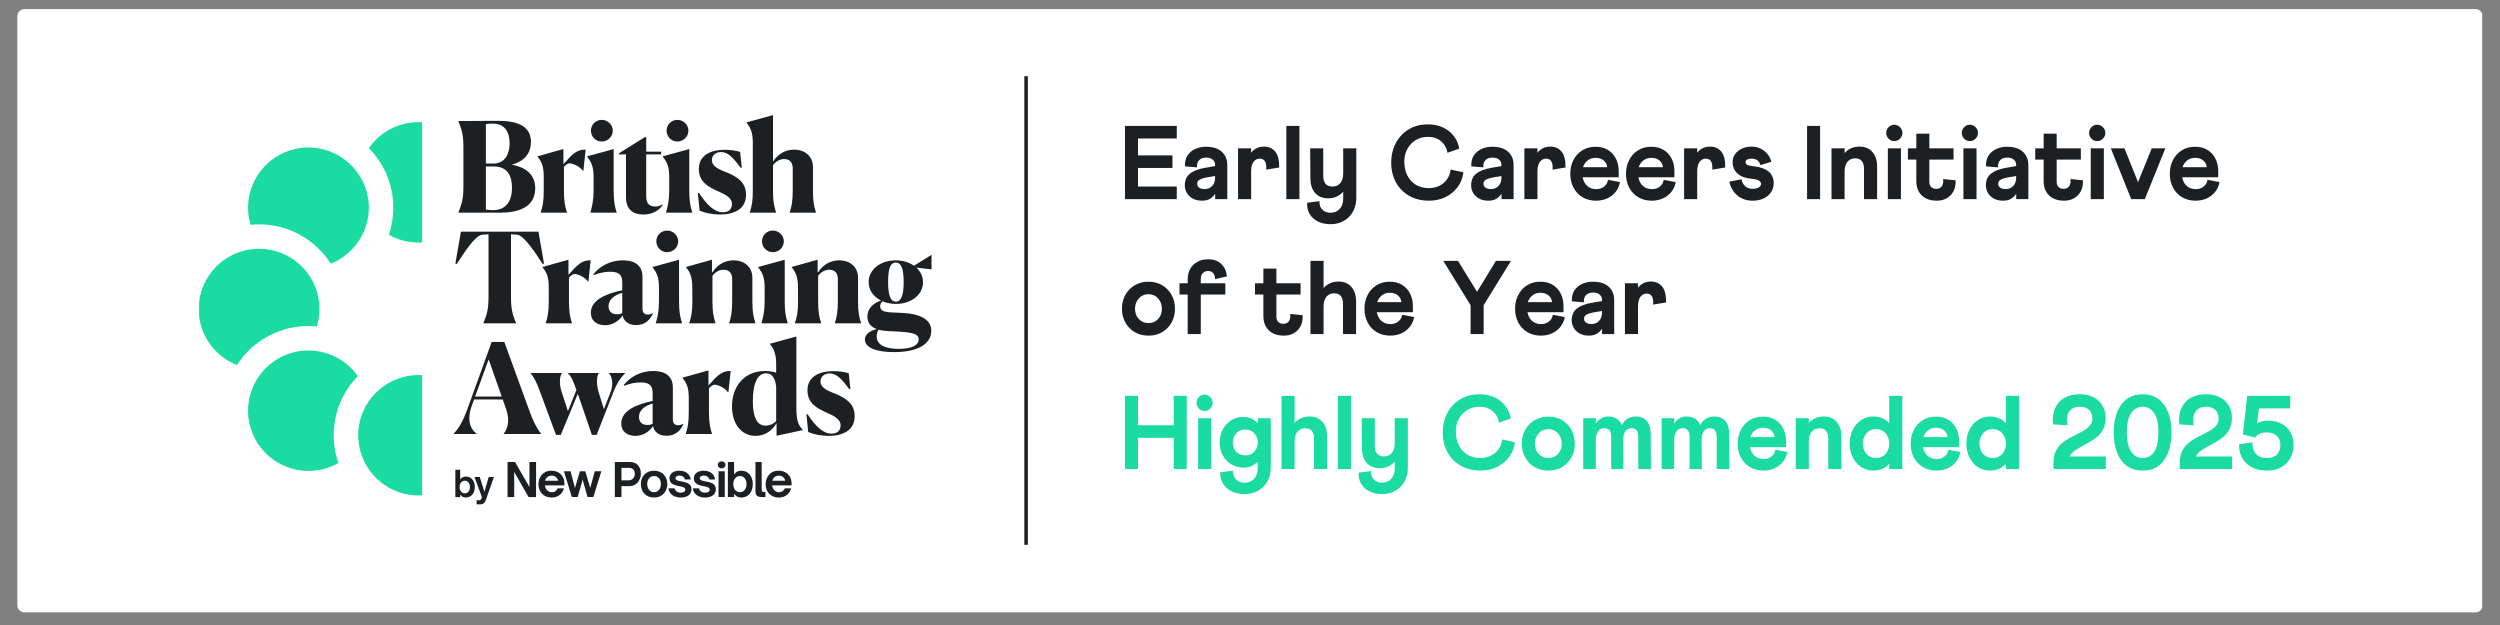 <svg xmlns="http://www.w3.org/2000/svg" xmlns:xlink="http://www.w3.org/1999/xlink" width="700" zoomAndPan="magnify" viewBox="0 0 525 131.25" height="175" preserveAspectRatio="xMidYMid meet" version="1.2"><rect x="0" y="0" width="525" height="131.25" fill="#808080" stroke="none"/><defs><clipPath id="06f86a6c2e"><path d="M 3.645 1.91 L 521.758 1.91 L 521.758 128.594 L 3.645 128.594 Z M 3.645 1.91 "/></clipPath><clipPath id="0fd09fcb20"><path d="M 5.137 1.91 L 519.863 1.91 C 520.688 1.91 521.355 2.578 521.355 3.402 L 521.355 127.102 C 521.355 127.926 520.688 128.594 519.863 128.594 L 5.137 128.594 C 4.312 128.594 3.645 127.926 3.645 127.102 L 3.645 3.402 C 3.645 2.578 4.312 1.91 5.137 1.91 Z M 5.137 1.91 "/></clipPath><clipPath id="acfcfcd2cf"><path d="M 156 24.172 L 172 24.172 L 172 45 L 156 45 Z M 156 24.172 "/></clipPath><clipPath id="1f0477e553"><path d="M 181 53 L 195.859 53 L 195.859 74 L 181 74 Z M 181 53 "/></clipPath><clipPath id="113cbfdeec"><path d="M 106.586 97 L 113 97 L 113 104.484 L 106.586 104.484 Z M 106.586 97 "/></clipPath><clipPath id="9fb0c1eafd"><path d="M 113 98 L 119 98 L 119 104.484 L 113 104.484 Z M 113 98 "/></clipPath><clipPath id="f64615dbd0"><path d="M 118 98 L 127 98 L 127 104.484 L 118 104.484 Z M 118 98 "/></clipPath><clipPath id="1c0b94b9fa"><path d="M 129 97 L 135 97 L 135 104.484 L 129 104.484 Z M 129 97 "/></clipPath><clipPath id="21929fdec1"><path d="M 134 98 L 141 98 L 141 104.484 L 134 104.484 Z M 134 98 "/></clipPath><clipPath id="f0e10ed976"><path d="M 140 98 L 146 98 L 146 104.484 L 140 104.484 Z M 140 98 "/></clipPath><clipPath id="df942360c3"><path d="M 145 98 L 151 98 L 151 104.484 L 145 104.484 Z M 145 98 "/></clipPath><clipPath id="e6a3489813"><path d="M 150 96.879 L 153 96.879 L 153 104.484 L 150 104.484 Z M 150 96.879 "/></clipPath><clipPath id="023c0e3699"><path d="M 152 97 L 159 97 L 159 104.484 L 152 104.484 Z M 152 97 "/></clipPath><clipPath id="20ee0c9b06"><path d="M 158 97 L 161 97 L 161 104.484 L 158 104.484 Z M 158 97 "/></clipPath><clipPath id="7b3ec2e782"><path d="M 160 98 L 166.238 98 L 166.238 104.484 L 160 104.484 Z M 160 98 "/></clipPath><clipPath id="f4471dab69"><path d="M 41.492 52 L 68 52 L 68 77 L 41.492 77 Z M 41.492 52 "/></clipPath></defs><g id="c8abf92a6d"><g clip-rule="nonzero" clip-path="url(#06f86a6c2e)"><g clip-rule="nonzero" clip-path="url(#0fd09fcb20)"><path style=" stroke:none;fill-rule:nonzero;fill:#ffffff;fill-opacity:1;" d="M 3.645 1.91 L 521.262 1.91 L 521.262 128.594 L 3.645 128.594 Z M 3.645 1.91 "/></g></g><g style="fill:#1c2022;fill-opacity:1;"><g transform="translate(234.964, 41.817)"><path style="stroke:none" d="M 1.281 0 L 1.281 -15.375 L 12.156 -15.375 L 12.156 -12.734 L 4.016 -12.734 L 4.016 -9.188 L 11.25 -9.188 L 11.25 -6.547 L 4.016 -6.547 L 4.016 -2.641 L 12.156 -2.641 L 12.156 0 Z M 1.281 0 "/></g></g><g style="fill:#1c2022;fill-opacity:1;"><g transform="translate(247.982, 41.817)"><path style="stroke:none" d="M 0.828 -2.859 C 0.828 -3.941 1.176 -4.766 1.875 -5.328 C 2.57 -5.898 3.586 -6.305 4.922 -6.547 L 7.188 -6.938 L 7.188 -7.266 C 7.188 -7.66 7.023 -8 6.703 -8.281 C 6.391 -8.57 5.926 -8.719 5.312 -8.719 C 4.656 -8.719 4.156 -8.531 3.812 -8.156 C 3.477 -7.781 3.336 -7.285 3.391 -6.672 L 0.859 -6.875 C 0.816 -7.781 0.992 -8.539 1.391 -9.156 C 1.797 -9.77 2.336 -10.227 3.016 -10.531 C 3.703 -10.844 4.445 -11 5.25 -11 C 6.727 -11 7.848 -10.645 8.609 -9.938 C 9.367 -9.227 9.75 -8.301 9.75 -7.156 L 9.75 0 L 7.203 0 L 7.203 -1.141 C 6.992 -0.773 6.66 -0.438 6.203 -0.125 C 5.742 0.176 5.16 0.328 4.453 0.328 C 3.641 0.328 2.961 0.164 2.422 -0.156 C 1.891 -0.477 1.488 -0.883 1.219 -1.375 C 0.957 -1.863 0.828 -2.359 0.828 -2.859 Z M 3.422 -3.203 C 3.422 -2.879 3.562 -2.613 3.844 -2.406 C 4.133 -2.207 4.516 -2.109 4.984 -2.109 C 5.629 -2.109 6.156 -2.32 6.562 -2.75 C 6.977 -3.176 7.188 -3.742 7.188 -4.453 L 7.188 -4.859 L 5.297 -4.531 C 4.797 -4.438 4.359 -4.297 3.984 -4.109 C 3.609 -3.93 3.422 -3.629 3.422 -3.203 Z M 3.422 -3.203 "/></g></g><g style="fill:#1c2022;fill-opacity:1;"><g transform="translate(258.848, 41.817)"><path style="stroke:none" d="M 1.141 0 L 1.141 -10.672 L 3.891 -10.672 L 3.891 -9.734 C 4.191 -10.141 4.57 -10.457 5.031 -10.688 C 5.488 -10.914 6.016 -11.031 6.609 -11.031 C 7.578 -11.031 8.352 -10.688 8.938 -10 C 9.52 -9.32 9.801 -8.203 9.781 -6.641 L 7.047 -6.188 C 7.066 -6.27 7.078 -6.363 7.078 -6.469 C 7.078 -6.582 7.078 -6.645 7.078 -6.656 C 7.078 -7.883 6.609 -8.5 5.672 -8.5 C 5.172 -8.5 4.75 -8.281 4.406 -7.844 C 4.062 -7.406 3.891 -6.723 3.891 -5.797 L 3.891 0 Z M 1.141 0 "/></g></g><g style="fill:#1c2022;fill-opacity:1;"><g transform="translate(268.99, 41.817)"><path style="stroke:none" d="M 1.141 0 L 1.141 -15.375 L 3.891 -15.375 L 3.891 0 Z M 1.141 0 "/></g></g><g style="fill:#1c2022;fill-opacity:1;"><g transform="translate(273.996, 41.817)"><path style="stroke:none" d="M 0.5 0.766 L 3.094 0.422 C 3.062 1.223 3.27 1.828 3.719 2.234 C 4.164 2.648 4.727 2.859 5.406 2.859 C 6.207 2.859 6.852 2.586 7.344 2.047 C 7.832 1.516 8.078 0.789 8.078 -0.125 L 8.078 -1.562 C 7.711 -1.133 7.266 -0.797 6.734 -0.547 C 6.211 -0.297 5.609 -0.172 4.922 -0.172 C 3.742 -0.172 2.828 -0.547 2.172 -1.297 C 1.516 -2.055 1.188 -3.082 1.188 -4.375 L 1.141 -10.672 L 3.891 -10.672 L 3.891 -4.906 C 3.891 -3.395 4.535 -2.641 5.828 -2.641 C 6.516 -2.641 7.062 -2.883 7.469 -3.375 C 7.875 -3.863 8.078 -4.539 8.078 -5.406 L 8.078 -10.672 L 10.828 -10.672 L 10.828 -0.234 C 10.828 0.816 10.598 1.758 10.141 2.594 C 9.691 3.426 9.062 4.078 8.25 4.547 C 7.438 5.023 6.488 5.266 5.406 5.266 C 4.438 5.266 3.57 5.082 2.812 4.719 C 2.051 4.352 1.461 3.832 1.047 3.156 C 0.641 2.488 0.457 1.691 0.5 0.766 Z M 0.5 0.766 "/></g></g><g style="fill:#1c2022;fill-opacity:1;"><g transform="translate(285.96, 41.817)"><path style="stroke:none" d=""/></g></g><g style="fill:#1c2022;fill-opacity:1;"><g transform="translate(291.185, 41.817)"><path style="stroke:none" d="M 0.969 -7.641 C 0.969 -8.785 1.145 -9.844 1.5 -10.812 C 1.863 -11.789 2.383 -12.645 3.062 -13.375 C 3.75 -14.113 4.562 -14.688 5.5 -15.094 C 6.445 -15.5 7.504 -15.703 8.672 -15.703 C 9.848 -15.703 10.895 -15.488 11.812 -15.062 C 12.727 -14.645 13.484 -14.055 14.078 -13.297 C 14.68 -12.535 15.078 -11.641 15.266 -10.609 L 12.781 -9.734 C 12.625 -10.723 12.18 -11.523 11.453 -12.141 C 10.734 -12.766 9.805 -13.078 8.672 -13.078 C 7.691 -13.078 6.828 -12.844 6.078 -12.375 C 5.336 -11.906 4.758 -11.281 4.344 -10.5 C 3.926 -9.727 3.719 -8.863 3.719 -7.906 C 3.719 -6.812 3.926 -5.844 4.344 -5 C 4.77 -4.156 5.367 -3.492 6.141 -3.016 C 6.922 -2.547 7.828 -2.312 8.859 -2.312 C 9.66 -2.312 10.391 -2.469 11.047 -2.781 C 11.703 -3.102 12.242 -3.555 12.672 -4.141 C 13.109 -4.734 13.363 -5.426 13.438 -6.219 L 16.125 -5.625 C 15.988 -4.469 15.586 -3.438 14.922 -2.531 C 14.254 -1.633 13.398 -0.93 12.359 -0.422 C 11.328 0.078 10.18 0.328 8.922 0.328 C 7.328 0.328 5.93 -0.016 4.734 -0.703 C 3.535 -1.391 2.609 -2.332 1.953 -3.531 C 1.297 -4.738 0.969 -6.109 0.969 -7.641 Z M 0.969 -7.641 "/></g></g><g style="fill:#1c2022;fill-opacity:1;"><g transform="translate(308.11, 41.817)"><path style="stroke:none" d="M 0.828 -2.859 C 0.828 -3.941 1.176 -4.766 1.875 -5.328 C 2.57 -5.898 3.586 -6.305 4.922 -6.547 L 7.188 -6.938 L 7.188 -7.266 C 7.188 -7.66 7.023 -8 6.703 -8.281 C 6.391 -8.57 5.926 -8.719 5.312 -8.719 C 4.656 -8.719 4.156 -8.531 3.812 -8.156 C 3.477 -7.781 3.336 -7.285 3.391 -6.672 L 0.859 -6.875 C 0.816 -7.781 0.992 -8.539 1.391 -9.156 C 1.797 -9.77 2.336 -10.227 3.016 -10.531 C 3.703 -10.844 4.445 -11 5.25 -11 C 6.727 -11 7.848 -10.645 8.609 -9.938 C 9.367 -9.227 9.75 -8.301 9.75 -7.156 L 9.75 0 L 7.203 0 L 7.203 -1.141 C 6.992 -0.773 6.66 -0.438 6.203 -0.125 C 5.742 0.176 5.16 0.328 4.453 0.328 C 3.641 0.328 2.961 0.164 2.422 -0.156 C 1.891 -0.477 1.488 -0.883 1.219 -1.375 C 0.957 -1.863 0.828 -2.359 0.828 -2.859 Z M 3.422 -3.203 C 3.422 -2.879 3.562 -2.613 3.844 -2.406 C 4.133 -2.207 4.516 -2.109 4.984 -2.109 C 5.629 -2.109 6.156 -2.32 6.562 -2.75 C 6.977 -3.176 7.188 -3.742 7.188 -4.453 L 7.188 -4.859 L 5.297 -4.531 C 4.797 -4.438 4.359 -4.297 3.984 -4.109 C 3.609 -3.93 3.422 -3.629 3.422 -3.203 Z M 3.422 -3.203 "/></g></g><g style="fill:#1c2022;fill-opacity:1;"><g transform="translate(318.977, 41.817)"><path style="stroke:none" d="M 1.141 0 L 1.141 -10.672 L 3.891 -10.672 L 3.891 -9.734 C 4.191 -10.141 4.57 -10.457 5.031 -10.688 C 5.488 -10.914 6.016 -11.031 6.609 -11.031 C 7.578 -11.031 8.352 -10.688 8.938 -10 C 9.52 -9.32 9.801 -8.203 9.781 -6.641 L 7.047 -6.188 C 7.066 -6.27 7.078 -6.363 7.078 -6.469 C 7.078 -6.582 7.078 -6.645 7.078 -6.656 C 7.078 -7.883 6.609 -8.5 5.672 -8.5 C 5.172 -8.5 4.75 -8.281 4.406 -7.844 C 4.062 -7.406 3.891 -6.723 3.891 -5.797 L 3.891 0 Z M 1.141 0 "/></g></g><g style="fill:#1c2022;fill-opacity:1;"><g transform="translate(329.119, 41.817)"><path style="stroke:none" d="M 0.641 -5.312 C 0.641 -6.383 0.859 -7.348 1.297 -8.203 C 1.734 -9.055 2.348 -9.734 3.141 -10.234 C 3.941 -10.742 4.879 -11 5.953 -11 C 6.953 -11 7.812 -10.781 8.531 -10.344 C 9.258 -9.906 9.82 -9.297 10.219 -8.516 C 10.613 -7.734 10.812 -6.836 10.812 -5.828 L 10.812 -4.594 L 3.234 -4.594 C 3.391 -3.801 3.719 -3.188 4.219 -2.75 C 4.727 -2.312 5.359 -2.094 6.109 -2.094 C 6.734 -2.094 7.273 -2.27 7.734 -2.625 C 8.191 -2.977 8.469 -3.453 8.562 -4.047 L 11.078 -3.578 C 10.941 -2.805 10.641 -2.125 10.172 -1.531 C 9.703 -0.945 9.113 -0.488 8.406 -0.156 C 7.695 0.164 6.914 0.328 6.062 0.328 C 4.977 0.328 4.023 0.082 3.203 -0.406 C 2.391 -0.895 1.758 -1.566 1.312 -2.422 C 0.863 -3.285 0.641 -4.25 0.641 -5.312 Z M 3.312 -6.703 L 8.391 -6.703 C 8.359 -7.242 8.125 -7.707 7.688 -8.094 C 7.25 -8.477 6.672 -8.672 5.953 -8.672 C 5.305 -8.672 4.754 -8.488 4.297 -8.125 C 3.836 -7.77 3.508 -7.297 3.312 -6.703 Z M 3.312 -6.703 "/></g></g><g style="fill:#1c2022;fill-opacity:1;"><g transform="translate(340.82, 41.817)"><path style="stroke:none" d="M 0.641 -5.312 C 0.641 -6.383 0.859 -7.348 1.297 -8.203 C 1.734 -9.055 2.348 -9.734 3.141 -10.234 C 3.941 -10.742 4.879 -11 5.953 -11 C 6.953 -11 7.812 -10.781 8.531 -10.344 C 9.258 -9.906 9.82 -9.297 10.219 -8.516 C 10.613 -7.734 10.812 -6.836 10.812 -5.828 L 10.812 -4.594 L 3.234 -4.594 C 3.391 -3.801 3.719 -3.188 4.219 -2.75 C 4.727 -2.312 5.359 -2.094 6.109 -2.094 C 6.734 -2.094 7.273 -2.27 7.734 -2.625 C 8.191 -2.977 8.469 -3.453 8.562 -4.047 L 11.078 -3.578 C 10.941 -2.805 10.641 -2.125 10.172 -1.531 C 9.703 -0.945 9.113 -0.488 8.406 -0.156 C 7.695 0.164 6.914 0.328 6.062 0.328 C 4.977 0.328 4.023 0.082 3.203 -0.406 C 2.391 -0.895 1.758 -1.566 1.312 -2.422 C 0.863 -3.285 0.641 -4.25 0.641 -5.312 Z M 3.312 -6.703 L 8.391 -6.703 C 8.359 -7.242 8.125 -7.707 7.688 -8.094 C 7.25 -8.477 6.672 -8.672 5.953 -8.672 C 5.305 -8.672 4.754 -8.488 4.297 -8.125 C 3.836 -7.77 3.508 -7.297 3.312 -6.703 Z M 3.312 -6.703 "/></g></g><g style="fill:#1c2022;fill-opacity:1;"><g transform="translate(352.52, 41.817)"><path style="stroke:none" d="M 1.141 0 L 1.141 -10.672 L 3.891 -10.672 L 3.891 -9.734 C 4.191 -10.141 4.57 -10.457 5.031 -10.688 C 5.488 -10.914 6.016 -11.031 6.609 -11.031 C 7.578 -11.031 8.352 -10.688 8.938 -10 C 9.52 -9.32 9.801 -8.203 9.781 -6.641 L 7.047 -6.188 C 7.066 -6.27 7.078 -6.363 7.078 -6.469 C 7.078 -6.582 7.078 -6.645 7.078 -6.656 C 7.078 -7.883 6.609 -8.5 5.672 -8.5 C 5.172 -8.5 4.75 -8.281 4.406 -7.844 C 4.062 -7.406 3.891 -6.723 3.891 -5.797 L 3.891 0 Z M 1.141 0 "/></g></g><g style="fill:#1c2022;fill-opacity:1;"><g transform="translate(362.663, 41.817)"><path style="stroke:none" d="M 0.5 -3.672 L 3.047 -4.172 C 3.172 -3.555 3.43 -3.066 3.828 -2.703 C 4.234 -2.348 4.75 -2.172 5.375 -2.172 C 5.977 -2.172 6.426 -2.273 6.719 -2.484 C 7.008 -2.691 7.156 -2.93 7.156 -3.203 C 7.156 -3.441 7.023 -3.66 6.766 -3.859 C 6.516 -4.055 5.977 -4.195 5.156 -4.281 C 3.875 -4.395 2.891 -4.758 2.203 -5.375 C 1.523 -6 1.188 -6.801 1.188 -7.781 C 1.188 -8.406 1.359 -8.961 1.703 -9.453 C 2.055 -9.941 2.535 -10.328 3.141 -10.609 C 3.754 -10.891 4.441 -11.031 5.203 -11.031 C 6.16 -11.031 7.02 -10.742 7.781 -10.172 C 8.539 -9.598 9.062 -8.828 9.344 -7.859 L 7.031 -7.141 C 6.77 -8.047 6.16 -8.5 5.203 -8.5 C 4.828 -8.5 4.516 -8.441 4.266 -8.328 C 4.016 -8.211 3.891 -8.031 3.891 -7.781 C 3.891 -7.57 3.984 -7.395 4.172 -7.25 C 4.359 -7.102 4.785 -6.992 5.453 -6.922 C 8.359 -6.629 9.812 -5.438 9.812 -3.344 C 9.812 -2.625 9.617 -1.984 9.234 -1.422 C 8.859 -0.867 8.336 -0.438 7.672 -0.125 C 7.004 0.176 6.238 0.328 5.375 0.328 C 4.133 0.328 3.07 -0.035 2.188 -0.766 C 1.312 -1.504 0.75 -2.473 0.5 -3.672 Z M 0.5 -3.672 "/></g></g><g style="fill:#1c2022;fill-opacity:1;"><g transform="translate(372.98, 41.817)"><path style="stroke:none" d=""/></g></g><g style="fill:#1c2022;fill-opacity:1;"><g transform="translate(378.205, 41.817)"><path style="stroke:none" d="M 1.281 0 L 1.281 -15.375 L 4.016 -15.375 L 4.016 0 Z M 1.281 0 "/></g></g><g style="fill:#1c2022;fill-opacity:1;"><g transform="translate(383.474, 41.817)"><path style="stroke:none" d="M 1.141 0 L 1.141 -10.672 L 3.891 -10.672 L 3.891 -9.672 C 4.254 -10.086 4.695 -10.414 5.219 -10.656 C 5.738 -10.906 6.336 -11.031 7.016 -11.031 C 8.18 -11.031 9.086 -10.648 9.734 -9.891 C 10.391 -9.141 10.719 -8.117 10.719 -6.828 L 10.719 0 L 7.969 0 L 7.969 -6.328 C 7.969 -7.816 7.348 -8.562 6.109 -8.562 C 5.43 -8.562 4.891 -8.316 4.484 -7.828 C 4.086 -7.336 3.891 -6.66 3.891 -5.797 L 3.891 0 Z M 1.141 0 "/></g></g><g style="fill:#1c2022;fill-opacity:1;"><g transform="translate(395.306, 41.817)"><path style="stroke:none" d="M 0.797 -13.906 C 0.797 -14.375 0.961 -14.773 1.297 -15.109 C 1.629 -15.453 2.023 -15.625 2.484 -15.625 C 2.953 -15.625 3.352 -15.453 3.688 -15.109 C 4.031 -14.773 4.203 -14.375 4.203 -13.906 C 4.203 -13.438 4.031 -13.031 3.688 -12.688 C 3.352 -12.352 2.953 -12.188 2.484 -12.188 C 2.023 -12.188 1.629 -12.352 1.297 -12.688 C 0.961 -13.031 0.797 -13.438 0.797 -13.906 Z M 1.141 0 L 1.141 -10.672 L 3.891 -10.672 L 3.891 0 Z M 1.141 0 "/></g></g><g style="fill:#1c2022;fill-opacity:1;"><g transform="translate(400.333, 41.817)"><path style="stroke:none" d="M 0.328 -8.297 L 0.328 -10.672 L 2.094 -10.672 L 2.094 -13.75 L 4.828 -13.75 L 4.828 -10.672 L 9.906 -10.672 L 9.906 -8.297 L 4.828 -8.297 L 4.828 -3.688 C 4.828 -3.188 4.957 -2.805 5.219 -2.547 C 5.488 -2.285 5.852 -2.156 6.312 -2.156 C 6.781 -2.156 7.148 -2.328 7.422 -2.672 C 7.691 -3.023 7.797 -3.539 7.734 -4.219 L 10.344 -3.953 C 10.383 -3.078 10.238 -2.316 9.906 -1.672 C 9.57 -1.023 9.098 -0.531 8.484 -0.188 C 7.879 0.156 7.191 0.328 6.422 0.328 C 5.055 0.328 3.992 -0.039 3.234 -0.781 C 2.473 -1.52 2.094 -2.523 2.094 -3.797 L 2.094 -8.297 Z M 0.328 -8.297 "/></g></g><g style="fill:#1c2022;fill-opacity:1;"><g transform="translate(411.178, 41.817)"><path style="stroke:none" d="M 0.797 -13.906 C 0.797 -14.375 0.961 -14.773 1.297 -15.109 C 1.629 -15.453 2.023 -15.625 2.484 -15.625 C 2.953 -15.625 3.352 -15.453 3.688 -15.109 C 4.031 -14.773 4.203 -14.375 4.203 -13.906 C 4.203 -13.438 4.031 -13.031 3.688 -12.688 C 3.352 -12.352 2.953 -12.188 2.484 -12.188 C 2.023 -12.188 1.629 -12.352 1.297 -12.688 C 0.961 -13.031 0.797 -13.438 0.797 -13.906 Z M 1.141 0 L 1.141 -10.672 L 3.891 -10.672 L 3.891 0 Z M 1.141 0 "/></g></g><g style="fill:#1c2022;fill-opacity:1;"><g transform="translate(416.205, 41.817)"><path style="stroke:none" d="M 0.828 -2.859 C 0.828 -3.941 1.176 -4.766 1.875 -5.328 C 2.57 -5.898 3.586 -6.305 4.922 -6.547 L 7.188 -6.938 L 7.188 -7.266 C 7.188 -7.66 7.023 -8 6.703 -8.281 C 6.391 -8.57 5.926 -8.719 5.312 -8.719 C 4.656 -8.719 4.156 -8.531 3.812 -8.156 C 3.477 -7.781 3.336 -7.285 3.391 -6.672 L 0.859 -6.875 C 0.816 -7.781 0.992 -8.539 1.391 -9.156 C 1.797 -9.77 2.336 -10.227 3.016 -10.531 C 3.703 -10.844 4.445 -11 5.25 -11 C 6.727 -11 7.848 -10.645 8.609 -9.938 C 9.367 -9.227 9.75 -8.301 9.75 -7.156 L 9.75 0 L 7.203 0 L 7.203 -1.141 C 6.992 -0.773 6.66 -0.438 6.203 -0.125 C 5.742 0.176 5.16 0.328 4.453 0.328 C 3.641 0.328 2.961 0.164 2.422 -0.156 C 1.891 -0.477 1.488 -0.883 1.219 -1.375 C 0.957 -1.863 0.828 -2.359 0.828 -2.859 Z M 3.422 -3.203 C 3.422 -2.879 3.562 -2.613 3.844 -2.406 C 4.133 -2.207 4.516 -2.109 4.984 -2.109 C 5.629 -2.109 6.156 -2.32 6.562 -2.75 C 6.977 -3.176 7.188 -3.742 7.188 -4.453 L 7.188 -4.859 L 5.297 -4.531 C 4.797 -4.438 4.359 -4.297 3.984 -4.109 C 3.609 -3.93 3.422 -3.629 3.422 -3.203 Z M 3.422 -3.203 "/></g></g><g style="fill:#1c2022;fill-opacity:1;"><g transform="translate(427.072, 41.817)"><path style="stroke:none" d="M 0.328 -8.297 L 0.328 -10.672 L 2.094 -10.672 L 2.094 -13.75 L 4.828 -13.75 L 4.828 -10.672 L 9.906 -10.672 L 9.906 -8.297 L 4.828 -8.297 L 4.828 -3.688 C 4.828 -3.188 4.957 -2.805 5.219 -2.547 C 5.488 -2.285 5.852 -2.156 6.312 -2.156 C 6.781 -2.156 7.148 -2.328 7.422 -2.672 C 7.691 -3.023 7.797 -3.539 7.734 -4.219 L 10.344 -3.953 C 10.383 -3.078 10.238 -2.316 9.906 -1.672 C 9.57 -1.023 9.098 -0.531 8.484 -0.188 C 7.879 0.156 7.191 0.328 6.422 0.328 C 5.055 0.328 3.992 -0.039 3.234 -0.781 C 2.473 -1.52 2.094 -2.523 2.094 -3.797 L 2.094 -8.297 Z M 0.328 -8.297 "/></g></g><g style="fill:#1c2022;fill-opacity:1;"><g transform="translate(437.917, 41.817)"><path style="stroke:none" d="M 0.797 -13.906 C 0.797 -14.375 0.961 -14.773 1.297 -15.109 C 1.629 -15.453 2.023 -15.625 2.484 -15.625 C 2.953 -15.625 3.352 -15.453 3.688 -15.109 C 4.031 -14.773 4.203 -14.375 4.203 -13.906 C 4.203 -13.438 4.031 -13.031 3.688 -12.688 C 3.352 -12.352 2.953 -12.188 2.484 -12.188 C 2.023 -12.188 1.629 -12.352 1.297 -12.688 C 0.961 -13.031 0.797 -13.438 0.797 -13.906 Z M 1.141 0 L 1.141 -10.672 L 3.891 -10.672 L 3.891 0 Z M 1.141 0 "/></g></g><g style="fill:#1c2022;fill-opacity:1;"><g transform="translate(442.944, 41.817)"><path style="stroke:none" d="M 0.328 -10.672 L 3.188 -10.672 L 6.047 -3.562 L 8.922 -10.672 L 11.781 -10.672 L 7.469 0 L 4.609 0 Z M 0.328 -10.672 "/></g></g><g style="fill:#1c2022;fill-opacity:1;"><g transform="translate(455.018, 41.817)"><path style="stroke:none" d="M 0.641 -5.312 C 0.641 -6.383 0.859 -7.348 1.297 -8.203 C 1.734 -9.055 2.348 -9.734 3.141 -10.234 C 3.941 -10.742 4.879 -11 5.953 -11 C 6.953 -11 7.812 -10.781 8.531 -10.344 C 9.258 -9.906 9.82 -9.297 10.219 -8.516 C 10.613 -7.734 10.812 -6.836 10.812 -5.828 L 10.812 -4.594 L 3.234 -4.594 C 3.391 -3.801 3.719 -3.188 4.219 -2.75 C 4.727 -2.312 5.359 -2.094 6.109 -2.094 C 6.734 -2.094 7.273 -2.27 7.734 -2.625 C 8.191 -2.977 8.469 -3.453 8.562 -4.047 L 11.078 -3.578 C 10.941 -2.805 10.641 -2.125 10.172 -1.531 C 9.703 -0.945 9.113 -0.488 8.406 -0.156 C 7.695 0.164 6.914 0.328 6.062 0.328 C 4.977 0.328 4.023 0.082 3.203 -0.406 C 2.391 -0.895 1.758 -1.566 1.312 -2.422 C 0.863 -3.285 0.641 -4.25 0.641 -5.312 Z M 3.312 -6.703 L 8.391 -6.703 C 8.359 -7.242 8.125 -7.707 7.688 -8.094 C 7.25 -8.477 6.672 -8.672 5.953 -8.672 C 5.305 -8.672 4.754 -8.488 4.297 -8.125 C 3.836 -7.77 3.508 -7.297 3.312 -6.703 Z M 3.312 -6.703 "/></g></g><g style="fill:#1c2022;fill-opacity:1;"><g transform="translate(466.725, 41.817)"><path style="stroke:none" d=""/></g></g><g style="fill:#1c2022;fill-opacity:1;"><g transform="translate(234.964, 70.155)"><path style="stroke:none" d="M 0.641 -5.312 C 0.641 -6.383 0.875 -7.348 1.344 -8.203 C 1.812 -9.055 2.461 -9.734 3.297 -10.234 C 4.141 -10.742 5.113 -11 6.219 -11 C 7.332 -11 8.301 -10.742 9.125 -10.234 C 9.957 -9.734 10.609 -9.055 11.078 -8.203 C 11.547 -7.348 11.781 -6.383 11.781 -5.312 C 11.781 -4.258 11.547 -3.305 11.078 -2.453 C 10.609 -1.598 9.957 -0.922 9.125 -0.422 C 8.301 0.078 7.332 0.328 6.219 0.328 C 5.113 0.328 4.141 0.078 3.297 -0.422 C 2.461 -0.922 1.812 -1.598 1.344 -2.453 C 0.875 -3.305 0.641 -4.258 0.641 -5.312 Z M 3.391 -5.312 C 3.391 -4.445 3.656 -3.727 4.188 -3.156 C 4.719 -2.594 5.395 -2.312 6.219 -2.312 C 7.039 -2.312 7.711 -2.594 8.234 -3.156 C 8.766 -3.727 9.031 -4.445 9.031 -5.312 C 9.031 -6.176 8.766 -6.898 8.234 -7.484 C 7.711 -8.078 7.039 -8.375 6.219 -8.375 C 5.395 -8.375 4.719 -8.078 4.188 -7.484 C 3.656 -6.898 3.391 -6.176 3.391 -5.312 Z M 3.391 -5.312 "/></g></g><g style="fill:#1c2022;fill-opacity:1;"><g transform="translate(247.367, 70.155)"><path style="stroke:none" d="M 0.328 -8.297 L 0.328 -10.672 L 2.047 -10.672 L 2.047 -11.469 C 2.047 -12.301 2.219 -13.035 2.562 -13.672 C 2.914 -14.305 3.414 -14.801 4.062 -15.156 C 4.707 -15.52 5.469 -15.703 6.344 -15.703 C 7.531 -15.703 8.461 -15.363 9.141 -14.688 C 9.828 -14.02 10.203 -13.16 10.266 -12.109 L 7.797 -11.531 C 7.797 -12.094 7.66 -12.52 7.391 -12.812 C 7.117 -13.102 6.77 -13.25 6.344 -13.25 C 5.895 -13.25 5.523 -13.102 5.234 -12.812 C 4.941 -12.531 4.797 -12.133 4.797 -11.625 L 4.797 -10.672 L 9.953 -10.672 L 9.953 -8.297 L 4.797 -8.297 L 4.797 0 L 2.047 0 L 2.047 -8.297 Z M 0.328 -8.297 "/></g></g><g style="fill:#1c2022;fill-opacity:1;"><g transform="translate(257.992, 70.155)"><path style="stroke:none" d=""/></g></g><g style="fill:#1c2022;fill-opacity:1;"><g transform="translate(263.217, 70.155)"><path style="stroke:none" d="M 0.328 -8.297 L 0.328 -10.672 L 2.094 -10.672 L 2.094 -13.75 L 4.828 -13.75 L 4.828 -10.672 L 9.906 -10.672 L 9.906 -8.297 L 4.828 -8.297 L 4.828 -3.688 C 4.828 -3.188 4.957 -2.805 5.219 -2.547 C 5.488 -2.285 5.852 -2.156 6.312 -2.156 C 6.781 -2.156 7.148 -2.328 7.422 -2.672 C 7.691 -3.023 7.797 -3.539 7.734 -4.219 L 10.344 -3.953 C 10.383 -3.078 10.238 -2.316 9.906 -1.672 C 9.57 -1.023 9.098 -0.531 8.484 -0.188 C 7.879 0.156 7.191 0.328 6.422 0.328 C 5.055 0.328 3.992 -0.039 3.234 -0.781 C 2.473 -1.52 2.094 -2.523 2.094 -3.797 L 2.094 -8.297 Z M 0.328 -8.297 "/></g></g><g style="fill:#1c2022;fill-opacity:1;"><g transform="translate(274.061, 70.155)"><path style="stroke:none" d="M 1.141 0 L 1.141 -15.375 L 3.891 -15.375 L 3.891 -9.672 C 4.254 -10.086 4.695 -10.414 5.219 -10.656 C 5.738 -10.906 6.336 -11.031 7.016 -11.031 C 8.18 -11.031 9.086 -10.648 9.734 -9.891 C 10.391 -9.141 10.719 -8.117 10.719 -6.828 L 10.719 0 L 7.969 0 L 7.969 -6.328 C 7.969 -7.816 7.348 -8.562 6.109 -8.562 C 5.43 -8.562 4.891 -8.316 4.484 -7.828 C 4.086 -7.336 3.891 -6.66 3.891 -5.797 L 3.891 0 Z M 1.141 0 "/></g></g><g style="fill:#1c2022;fill-opacity:1;"><g transform="translate(285.894, 70.155)"><path style="stroke:none" d="M 0.641 -5.312 C 0.641 -6.383 0.859 -7.348 1.297 -8.203 C 1.734 -9.055 2.348 -9.734 3.141 -10.234 C 3.941 -10.742 4.879 -11 5.953 -11 C 6.953 -11 7.812 -10.781 8.531 -10.344 C 9.258 -9.906 9.82 -9.297 10.219 -8.516 C 10.613 -7.734 10.812 -6.836 10.812 -5.828 L 10.812 -4.594 L 3.234 -4.594 C 3.391 -3.801 3.719 -3.188 4.219 -2.75 C 4.727 -2.312 5.359 -2.094 6.109 -2.094 C 6.734 -2.094 7.273 -2.27 7.734 -2.625 C 8.191 -2.977 8.469 -3.453 8.562 -4.047 L 11.078 -3.578 C 10.941 -2.805 10.641 -2.125 10.172 -1.531 C 9.703 -0.945 9.113 -0.488 8.406 -0.156 C 7.695 0.164 6.914 0.328 6.062 0.328 C 4.977 0.328 4.023 0.082 3.203 -0.406 C 2.391 -0.895 1.758 -1.566 1.312 -2.422 C 0.863 -3.285 0.641 -4.25 0.641 -5.312 Z M 3.312 -6.703 L 8.391 -6.703 C 8.359 -7.242 8.125 -7.707 7.688 -8.094 C 7.25 -8.477 6.672 -8.672 5.953 -8.672 C 5.305 -8.672 4.754 -8.488 4.297 -8.125 C 3.836 -7.77 3.508 -7.297 3.312 -6.703 Z M 3.312 -6.703 "/></g></g><g style="fill:#1c2022;fill-opacity:1;"><g transform="translate(297.595, 70.155)"><path style="stroke:none" d=""/></g></g><g style="fill:#1c2022;fill-opacity:1;"><g transform="translate(302.82, 70.155)"><path style="stroke:none" d="M 0.266 -15.375 L 3.359 -15.375 L 7.359 -8.875 L 11.328 -15.375 L 14.484 -15.375 L 8.75 -6.062 L 8.75 0 L 6 0 L 6 -6.062 Z M 0.266 -15.375 "/></g></g><g style="fill:#1c2022;fill-opacity:1;"><g transform="translate(317.528, 70.155)"><path style="stroke:none" d="M 0.641 -5.312 C 0.641 -6.383 0.859 -7.348 1.297 -8.203 C 1.734 -9.055 2.348 -9.734 3.141 -10.234 C 3.941 -10.742 4.879 -11 5.953 -11 C 6.953 -11 7.812 -10.781 8.531 -10.344 C 9.258 -9.906 9.82 -9.297 10.219 -8.516 C 10.613 -7.734 10.812 -6.836 10.812 -5.828 L 10.812 -4.594 L 3.234 -4.594 C 3.391 -3.801 3.719 -3.188 4.219 -2.75 C 4.727 -2.312 5.359 -2.094 6.109 -2.094 C 6.734 -2.094 7.273 -2.27 7.734 -2.625 C 8.191 -2.977 8.469 -3.453 8.562 -4.047 L 11.078 -3.578 C 10.941 -2.805 10.641 -2.125 10.172 -1.531 C 9.703 -0.945 9.113 -0.488 8.406 -0.156 C 7.695 0.164 6.914 0.328 6.062 0.328 C 4.977 0.328 4.023 0.082 3.203 -0.406 C 2.391 -0.895 1.758 -1.566 1.312 -2.422 C 0.863 -3.285 0.641 -4.25 0.641 -5.312 Z M 3.312 -6.703 L 8.391 -6.703 C 8.359 -7.242 8.125 -7.707 7.688 -8.094 C 7.25 -8.477 6.672 -8.672 5.953 -8.672 C 5.305 -8.672 4.754 -8.488 4.297 -8.125 C 3.836 -7.77 3.508 -7.297 3.312 -6.703 Z M 3.312 -6.703 "/></g></g><g style="fill:#1c2022;fill-opacity:1;"><g transform="translate(329.229, 70.155)"><path style="stroke:none" d="M 0.828 -2.859 C 0.828 -3.941 1.176 -4.766 1.875 -5.328 C 2.57 -5.898 3.586 -6.305 4.922 -6.547 L 7.188 -6.938 L 7.188 -7.266 C 7.188 -7.66 7.023 -8 6.703 -8.281 C 6.391 -8.57 5.926 -8.719 5.312 -8.719 C 4.656 -8.719 4.156 -8.531 3.812 -8.156 C 3.477 -7.781 3.336 -7.285 3.391 -6.672 L 0.859 -6.875 C 0.816 -7.781 0.992 -8.539 1.391 -9.156 C 1.797 -9.77 2.336 -10.227 3.016 -10.531 C 3.703 -10.844 4.445 -11 5.25 -11 C 6.727 -11 7.848 -10.645 8.609 -9.938 C 9.367 -9.227 9.75 -8.301 9.75 -7.156 L 9.75 0 L 7.203 0 L 7.203 -1.141 C 6.992 -0.773 6.66 -0.438 6.203 -0.125 C 5.742 0.176 5.16 0.328 4.453 0.328 C 3.641 0.328 2.961 0.164 2.422 -0.156 C 1.891 -0.477 1.488 -0.883 1.219 -1.375 C 0.957 -1.863 0.828 -2.359 0.828 -2.859 Z M 3.422 -3.203 C 3.422 -2.879 3.562 -2.613 3.844 -2.406 C 4.133 -2.207 4.516 -2.109 4.984 -2.109 C 5.629 -2.109 6.156 -2.32 6.562 -2.75 C 6.977 -3.176 7.188 -3.742 7.188 -4.453 L 7.188 -4.859 L 5.297 -4.531 C 4.797 -4.438 4.359 -4.297 3.984 -4.109 C 3.609 -3.93 3.422 -3.629 3.422 -3.203 Z M 3.422 -3.203 "/></g></g><g style="fill:#1c2022;fill-opacity:1;"><g transform="translate(340.095, 70.155)"><path style="stroke:none" d="M 1.141 0 L 1.141 -10.672 L 3.891 -10.672 L 3.891 -9.734 C 4.191 -10.141 4.57 -10.457 5.031 -10.688 C 5.488 -10.914 6.016 -11.031 6.609 -11.031 C 7.578 -11.031 8.352 -10.688 8.938 -10 C 9.52 -9.32 9.801 -8.203 9.781 -6.641 L 7.047 -6.188 C 7.066 -6.27 7.078 -6.363 7.078 -6.469 C 7.078 -6.582 7.078 -6.645 7.078 -6.656 C 7.078 -7.883 6.609 -8.5 5.672 -8.5 C 5.172 -8.5 4.75 -8.281 4.406 -7.844 C 4.062 -7.406 3.891 -6.723 3.891 -5.797 L 3.891 0 Z M 1.141 0 "/></g></g><g style="fill:#1adba1;fill-opacity:1;"><g transform="translate(234.964, 98.494)"><path style="stroke:none" d="M 1.281 0 L 1.281 -15.375 L 4.016 -15.375 L 4.016 -9.188 L 11.516 -9.188 L 11.516 -15.375 L 14.25 -15.375 L 14.25 0 L 11.516 0 L 11.516 -6.547 L 4.016 -6.547 L 4.016 0 Z M 1.281 0 "/></g></g><g style="fill:#1adba1;fill-opacity:1;"><g transform="translate(250.462, 98.494)"><path style="stroke:none" d="M 0.797 -13.906 C 0.797 -14.375 0.961 -14.773 1.297 -15.109 C 1.629 -15.453 2.023 -15.625 2.484 -15.625 C 2.953 -15.625 3.352 -15.453 3.688 -15.109 C 4.031 -14.773 4.203 -14.375 4.203 -13.906 C 4.203 -13.438 4.031 -13.031 3.688 -12.688 C 3.352 -12.352 2.953 -12.188 2.484 -12.188 C 2.023 -12.188 1.629 -12.352 1.297 -12.688 C 0.961 -13.031 0.797 -13.438 0.797 -13.906 Z M 1.141 0 L 1.141 -10.672 L 3.891 -10.672 L 3.891 0 Z M 1.141 0 "/></g></g><g style="fill:#1adba1;fill-opacity:1;"><g transform="translate(255.489, 98.494)"><path style="stroke:none" d="M 0.641 -5.578 C 0.641 -6.555 0.848 -7.453 1.266 -8.266 C 1.691 -9.078 2.281 -9.723 3.031 -10.203 C 3.781 -10.691 4.641 -10.938 5.609 -10.938 C 6.242 -10.938 6.812 -10.816 7.312 -10.578 C 7.82 -10.348 8.266 -10.031 8.641 -9.625 L 8.641 -10.672 L 11.375 -10.672 L 11.375 -0.344 C 11.375 0.758 11.145 1.734 10.688 2.578 C 10.227 3.422 9.582 4.078 8.75 4.547 C 7.926 5.023 6.961 5.266 5.859 5.266 C 4.867 5.266 3.977 5.07 3.188 4.688 C 2.406 4.312 1.797 3.785 1.359 3.109 C 0.93 2.43 0.734 1.629 0.766 0.703 L 3.406 0.328 C 3.395 1.035 3.598 1.633 4.016 2.125 C 4.441 2.625 5.066 2.875 5.891 2.875 C 6.711 2.875 7.375 2.598 7.875 2.047 C 8.383 1.504 8.641 0.742 8.641 -0.234 L 8.641 -1.562 C 8.266 -1.164 7.82 -0.852 7.312 -0.625 C 6.812 -0.395 6.242 -0.281 5.609 -0.281 C 4.641 -0.301 3.781 -0.547 3.031 -1.016 C 2.281 -1.484 1.691 -2.113 1.266 -2.906 C 0.848 -3.707 0.641 -4.598 0.641 -5.578 Z M 3.391 -5.578 C 3.391 -4.785 3.629 -4.133 4.109 -3.625 C 4.586 -3.113 5.223 -2.859 6.016 -2.859 C 6.797 -2.859 7.426 -3.113 7.906 -3.625 C 8.395 -4.133 8.641 -4.785 8.641 -5.578 C 8.641 -6.359 8.395 -7.004 7.906 -7.516 C 7.426 -8.035 6.797 -8.297 6.016 -8.297 C 5.242 -8.297 4.613 -8.035 4.125 -7.516 C 3.633 -7.004 3.391 -6.359 3.391 -5.578 Z M 3.391 -5.578 "/></g></g><g style="fill:#1adba1;fill-opacity:1;"><g transform="translate(267.981, 98.494)"><path style="stroke:none" d="M 1.141 0 L 1.141 -15.375 L 3.891 -15.375 L 3.891 -9.672 C 4.254 -10.086 4.695 -10.414 5.219 -10.656 C 5.738 -10.906 6.336 -11.031 7.016 -11.031 C 8.18 -11.031 9.086 -10.648 9.734 -9.891 C 10.391 -9.141 10.719 -8.117 10.719 -6.828 L 10.719 0 L 7.969 0 L 7.969 -6.328 C 7.969 -7.816 7.348 -8.562 6.109 -8.562 C 5.43 -8.562 4.891 -8.316 4.484 -7.828 C 4.086 -7.336 3.891 -6.66 3.891 -5.797 L 3.891 0 Z M 1.141 0 "/></g></g><g style="fill:#1adba1;fill-opacity:1;"><g transform="translate(279.813, 98.494)"><path style="stroke:none" d="M 1.141 0 L 1.141 -15.375 L 3.891 -15.375 L 3.891 0 Z M 1.141 0 "/></g></g><g style="fill:#1adba1;fill-opacity:1;"><g transform="translate(284.818, 98.494)"><path style="stroke:none" d="M 0.5 0.766 L 3.094 0.422 C 3.062 1.223 3.27 1.828 3.719 2.234 C 4.164 2.648 4.727 2.859 5.406 2.859 C 6.207 2.859 6.852 2.586 7.344 2.047 C 7.832 1.516 8.078 0.789 8.078 -0.125 L 8.078 -1.562 C 7.711 -1.133 7.266 -0.797 6.734 -0.547 C 6.211 -0.297 5.609 -0.172 4.922 -0.172 C 3.742 -0.172 2.828 -0.547 2.172 -1.297 C 1.516 -2.055 1.188 -3.082 1.188 -4.375 L 1.141 -10.672 L 3.891 -10.672 L 3.891 -4.906 C 3.891 -3.395 4.535 -2.641 5.828 -2.641 C 6.516 -2.641 7.062 -2.883 7.469 -3.375 C 7.875 -3.863 8.078 -4.539 8.078 -5.406 L 8.078 -10.672 L 10.828 -10.672 L 10.828 -0.234 C 10.828 0.816 10.598 1.758 10.141 2.594 C 9.691 3.426 9.062 4.078 8.25 4.547 C 7.438 5.023 6.488 5.266 5.406 5.266 C 4.438 5.266 3.57 5.082 2.812 4.719 C 2.051 4.352 1.461 3.832 1.047 3.156 C 0.641 2.488 0.457 1.691 0.5 0.766 Z M 0.5 0.766 "/></g></g><g style="fill:#1adba1;fill-opacity:1;"><g transform="translate(296.783, 98.494)"><path style="stroke:none" d=""/></g></g><g style="fill:#1adba1;fill-opacity:1;"><g transform="translate(302.007, 98.494)"><path style="stroke:none" d="M 0.969 -7.641 C 0.969 -8.785 1.145 -9.844 1.5 -10.812 C 1.863 -11.789 2.383 -12.645 3.062 -13.375 C 3.75 -14.113 4.562 -14.688 5.5 -15.094 C 6.445 -15.5 7.504 -15.703 8.672 -15.703 C 9.848 -15.703 10.895 -15.488 11.812 -15.062 C 12.727 -14.645 13.484 -14.055 14.078 -13.297 C 14.68 -12.535 15.078 -11.641 15.266 -10.609 L 12.781 -9.734 C 12.625 -10.723 12.18 -11.523 11.453 -12.141 C 10.734 -12.766 9.805 -13.078 8.672 -13.078 C 7.691 -13.078 6.828 -12.844 6.078 -12.375 C 5.336 -11.906 4.758 -11.281 4.344 -10.5 C 3.926 -9.727 3.719 -8.863 3.719 -7.906 C 3.719 -6.812 3.926 -5.844 4.344 -5 C 4.77 -4.156 5.367 -3.492 6.141 -3.016 C 6.922 -2.547 7.828 -2.312 8.859 -2.312 C 9.66 -2.312 10.391 -2.469 11.047 -2.781 C 11.703 -3.102 12.242 -3.555 12.672 -4.141 C 13.109 -4.734 13.363 -5.426 13.438 -6.219 L 16.125 -5.625 C 15.988 -4.469 15.586 -3.438 14.922 -2.531 C 14.254 -1.633 13.398 -0.93 12.359 -0.422 C 11.328 0.078 10.18 0.328 8.922 0.328 C 7.328 0.328 5.93 -0.016 4.734 -0.703 C 3.535 -1.391 2.609 -2.332 1.953 -3.531 C 1.297 -4.738 0.969 -6.109 0.969 -7.641 Z M 0.969 -7.641 "/></g></g><g style="fill:#1adba1;fill-opacity:1;"><g transform="translate(318.933, 98.494)"><path style="stroke:none" d="M 0.641 -5.312 C 0.641 -6.383 0.875 -7.348 1.344 -8.203 C 1.812 -9.055 2.461 -9.734 3.297 -10.234 C 4.141 -10.742 5.113 -11 6.219 -11 C 7.332 -11 8.301 -10.742 9.125 -10.234 C 9.957 -9.734 10.609 -9.055 11.078 -8.203 C 11.547 -7.348 11.781 -6.383 11.781 -5.312 C 11.781 -4.258 11.547 -3.305 11.078 -2.453 C 10.609 -1.598 9.957 -0.922 9.125 -0.422 C 8.301 0.078 7.332 0.328 6.219 0.328 C 5.113 0.328 4.141 0.078 3.297 -0.422 C 2.461 -0.922 1.812 -1.598 1.344 -2.453 C 0.875 -3.305 0.641 -4.258 0.641 -5.312 Z M 3.391 -5.312 C 3.391 -4.445 3.656 -3.727 4.188 -3.156 C 4.719 -2.594 5.395 -2.312 6.219 -2.312 C 7.039 -2.312 7.711 -2.594 8.234 -3.156 C 8.766 -3.727 9.031 -4.445 9.031 -5.312 C 9.031 -6.176 8.766 -6.898 8.234 -7.484 C 7.711 -8.078 7.039 -8.375 6.219 -8.375 C 5.395 -8.375 4.719 -8.078 4.188 -7.484 C 3.656 -6.898 3.391 -6.176 3.391 -5.312 Z M 3.391 -5.312 "/></g></g><g style="fill:#1adba1;fill-opacity:1;"><g transform="translate(331.336, 98.494)"><path style="stroke:none" d="M 1.141 0 L 1.141 -10.672 L 3.781 -10.672 L 3.781 -9.531 C 4.07 -10 4.43 -10.363 4.859 -10.625 C 5.297 -10.895 5.801 -11.031 6.375 -11.031 C 7.812 -11.031 8.766 -10.422 9.234 -9.203 C 9.523 -9.766 9.914 -10.207 10.406 -10.531 C 10.895 -10.863 11.477 -11.031 12.156 -11.031 C 13.164 -11.031 13.941 -10.723 14.484 -10.109 C 15.035 -9.504 15.312 -8.594 15.312 -7.375 L 15.359 0 L 12.703 0 L 12.703 -6.75 C 12.703 -7.395 12.578 -7.859 12.328 -8.141 C 12.086 -8.422 11.734 -8.562 11.266 -8.562 C 10.742 -8.562 10.32 -8.352 10 -7.938 C 9.688 -7.52 9.531 -6.859 9.531 -5.953 L 9.578 0 L 7.016 0 L 7.016 -6.75 C 7.016 -7.395 6.891 -7.859 6.641 -8.141 C 6.391 -8.422 6.02 -8.562 5.531 -8.562 C 5.008 -8.562 4.586 -8.352 4.266 -7.938 C 3.941 -7.52 3.781 -6.875 3.781 -6 L 3.781 0 Z M 1.141 0 "/></g></g><g style="fill:#1adba1;fill-opacity:1;"><g transform="translate(347.801, 98.494)"><path style="stroke:none" d="M 1.141 0 L 1.141 -10.672 L 3.781 -10.672 L 3.781 -9.531 C 4.07 -10 4.43 -10.363 4.859 -10.625 C 5.297 -10.895 5.801 -11.031 6.375 -11.031 C 7.812 -11.031 8.766 -10.422 9.234 -9.203 C 9.523 -9.766 9.914 -10.207 10.406 -10.531 C 10.895 -10.863 11.477 -11.031 12.156 -11.031 C 13.164 -11.031 13.941 -10.723 14.484 -10.109 C 15.035 -9.504 15.312 -8.594 15.312 -7.375 L 15.359 0 L 12.703 0 L 12.703 -6.75 C 12.703 -7.395 12.578 -7.859 12.328 -8.141 C 12.086 -8.422 11.734 -8.562 11.266 -8.562 C 10.742 -8.562 10.32 -8.352 10 -7.938 C 9.688 -7.52 9.531 -6.859 9.531 -5.953 L 9.578 0 L 7.016 0 L 7.016 -6.75 C 7.016 -7.395 6.891 -7.859 6.641 -8.141 C 6.391 -8.422 6.02 -8.562 5.531 -8.562 C 5.008 -8.562 4.586 -8.352 4.266 -7.938 C 3.941 -7.52 3.781 -6.875 3.781 -6 L 3.781 0 Z M 1.141 0 "/></g></g><g style="fill:#1adba1;fill-opacity:1;"><g transform="translate(364.265, 98.494)"><path style="stroke:none" d="M 0.641 -5.312 C 0.641 -6.383 0.859 -7.348 1.297 -8.203 C 1.734 -9.055 2.348 -9.734 3.141 -10.234 C 3.941 -10.742 4.879 -11 5.953 -11 C 6.953 -11 7.812 -10.781 8.531 -10.344 C 9.258 -9.906 9.82 -9.297 10.219 -8.516 C 10.613 -7.734 10.812 -6.836 10.812 -5.828 L 10.812 -4.594 L 3.234 -4.594 C 3.391 -3.801 3.719 -3.188 4.219 -2.75 C 4.727 -2.312 5.359 -2.094 6.109 -2.094 C 6.734 -2.094 7.273 -2.27 7.734 -2.625 C 8.191 -2.977 8.469 -3.453 8.562 -4.047 L 11.078 -3.578 C 10.941 -2.805 10.641 -2.125 10.172 -1.531 C 9.703 -0.945 9.113 -0.488 8.406 -0.156 C 7.695 0.164 6.914 0.328 6.062 0.328 C 4.977 0.328 4.023 0.082 3.203 -0.406 C 2.391 -0.895 1.758 -1.566 1.312 -2.422 C 0.863 -3.285 0.641 -4.25 0.641 -5.312 Z M 3.312 -6.703 L 8.391 -6.703 C 8.359 -7.242 8.125 -7.707 7.688 -8.094 C 7.25 -8.477 6.672 -8.672 5.953 -8.672 C 5.305 -8.672 4.754 -8.488 4.297 -8.125 C 3.836 -7.77 3.508 -7.297 3.312 -6.703 Z M 3.312 -6.703 "/></g></g><g style="fill:#1adba1;fill-opacity:1;"><g transform="translate(375.966, 98.494)"><path style="stroke:none" d="M 1.141 0 L 1.141 -10.672 L 3.891 -10.672 L 3.891 -9.672 C 4.254 -10.086 4.695 -10.414 5.219 -10.656 C 5.738 -10.906 6.336 -11.031 7.016 -11.031 C 8.18 -11.031 9.086 -10.648 9.734 -9.891 C 10.391 -9.141 10.719 -8.117 10.719 -6.828 L 10.719 0 L 7.969 0 L 7.969 -6.328 C 7.969 -7.816 7.348 -8.562 6.109 -8.562 C 5.43 -8.562 4.891 -8.316 4.484 -7.828 C 4.086 -7.336 3.891 -6.66 3.891 -5.797 L 3.891 0 Z M 1.141 0 "/></g></g><g style="fill:#1adba1;fill-opacity:1;"><g transform="translate(387.798, 98.494)"><path style="stroke:none" d="M 0.641 -5.344 C 0.641 -6.395 0.848 -7.352 1.266 -8.219 C 1.691 -9.082 2.281 -9.766 3.031 -10.266 C 3.781 -10.773 4.629 -11.031 5.578 -11.031 C 6.328 -11.031 6.977 -10.898 7.531 -10.641 C 8.094 -10.391 8.562 -10.039 8.938 -9.594 L 8.938 -15.375 L 11.688 -15.375 L 11.688 0 L 8.938 0 L 8.938 -1.094 C 8.562 -0.656 8.094 -0.305 7.531 -0.047 C 6.977 0.203 6.328 0.328 5.578 0.328 C 4.629 0.328 3.781 0.078 3.031 -0.422 C 2.281 -0.93 1.691 -1.613 1.266 -2.469 C 0.848 -3.32 0.641 -4.281 0.641 -5.344 Z M 3.391 -5.344 C 3.391 -4.457 3.645 -3.727 4.156 -3.156 C 4.664 -2.594 5.336 -2.312 6.172 -2.312 C 6.992 -2.312 7.66 -2.594 8.172 -3.156 C 8.68 -3.727 8.938 -4.457 8.938 -5.344 C 8.938 -6.219 8.68 -6.941 8.172 -7.516 C 7.66 -8.098 6.992 -8.391 6.172 -8.391 C 5.348 -8.391 4.676 -8.098 4.156 -7.516 C 3.645 -6.941 3.391 -6.219 3.391 -5.344 Z M 3.391 -5.344 "/></g></g><g style="fill:#1adba1;fill-opacity:1;"><g transform="translate(400.597, 98.494)"><path style="stroke:none" d="M 0.641 -5.312 C 0.641 -6.383 0.859 -7.348 1.297 -8.203 C 1.734 -9.055 2.348 -9.734 3.141 -10.234 C 3.941 -10.742 4.879 -11 5.953 -11 C 6.953 -11 7.812 -10.781 8.531 -10.344 C 9.258 -9.906 9.82 -9.297 10.219 -8.516 C 10.613 -7.734 10.812 -6.836 10.812 -5.828 L 10.812 -4.594 L 3.234 -4.594 C 3.391 -3.801 3.719 -3.188 4.219 -2.75 C 4.727 -2.312 5.359 -2.094 6.109 -2.094 C 6.734 -2.094 7.273 -2.27 7.734 -2.625 C 8.191 -2.977 8.469 -3.453 8.562 -4.047 L 11.078 -3.578 C 10.941 -2.805 10.641 -2.125 10.172 -1.531 C 9.703 -0.945 9.113 -0.488 8.406 -0.156 C 7.695 0.164 6.914 0.328 6.062 0.328 C 4.977 0.328 4.023 0.082 3.203 -0.406 C 2.391 -0.895 1.758 -1.566 1.312 -2.422 C 0.863 -3.285 0.641 -4.25 0.641 -5.312 Z M 3.312 -6.703 L 8.391 -6.703 C 8.359 -7.242 8.125 -7.707 7.688 -8.094 C 7.25 -8.477 6.672 -8.672 5.953 -8.672 C 5.305 -8.672 4.754 -8.488 4.297 -8.125 C 3.836 -7.77 3.508 -7.297 3.312 -6.703 Z M 3.312 -6.703 "/></g></g><g style="fill:#1adba1;fill-opacity:1;"><g transform="translate(412.298, 98.494)"><path style="stroke:none" d="M 0.641 -5.344 C 0.641 -6.395 0.848 -7.352 1.266 -8.219 C 1.691 -9.082 2.281 -9.766 3.031 -10.266 C 3.781 -10.773 4.629 -11.031 5.578 -11.031 C 6.328 -11.031 6.977 -10.898 7.531 -10.641 C 8.094 -10.391 8.562 -10.039 8.938 -9.594 L 8.938 -15.375 L 11.688 -15.375 L 11.688 0 L 8.938 0 L 8.938 -1.094 C 8.562 -0.656 8.094 -0.305 7.531 -0.047 C 6.977 0.203 6.328 0.328 5.578 0.328 C 4.629 0.328 3.781 0.078 3.031 -0.422 C 2.281 -0.93 1.691 -1.613 1.266 -2.469 C 0.848 -3.32 0.641 -4.281 0.641 -5.344 Z M 3.391 -5.344 C 3.391 -4.457 3.645 -3.727 4.156 -3.156 C 4.664 -2.594 5.336 -2.312 6.172 -2.312 C 6.992 -2.312 7.66 -2.594 8.172 -3.156 C 8.68 -3.727 8.938 -4.457 8.938 -5.344 C 8.938 -6.219 8.68 -6.941 8.172 -7.516 C 7.66 -8.098 6.992 -8.391 6.172 -8.391 C 5.348 -8.391 4.676 -8.098 4.156 -7.516 C 3.645 -6.941 3.391 -6.219 3.391 -5.344 Z M 3.391 -5.344 "/></g></g><g style="fill:#1adba1;fill-opacity:1;"><g transform="translate(425.096, 98.494)"><path style="stroke:none" d=""/></g></g><g style="fill:#1adba1;fill-opacity:1;"><g transform="translate(430.321, 98.494)"><path style="stroke:none" d="M 0.859 -9.359 C 0.828 -9.535 0.801 -9.711 0.781 -9.891 C 0.77 -10.066 0.766 -10.25 0.766 -10.438 C 0.766 -11.062 0.867 -11.688 1.078 -12.312 C 1.285 -12.938 1.609 -13.504 2.047 -14.016 C 2.492 -14.523 3.082 -14.93 3.812 -15.234 C 4.551 -15.547 5.445 -15.703 6.5 -15.703 C 7.582 -15.703 8.52 -15.492 9.312 -15.078 C 10.113 -14.66 10.738 -14.078 11.188 -13.328 C 11.633 -12.586 11.859 -11.727 11.859 -10.75 C 11.859 -9.863 11.707 -9.109 11.406 -8.484 C 11.113 -7.867 10.719 -7.336 10.219 -6.891 C 9.727 -6.453 9.191 -6.066 8.609 -5.734 C 8.035 -5.398 7.461 -5.082 6.891 -4.781 C 6.328 -4.488 5.812 -4.176 5.344 -3.844 C 4.883 -3.508 4.531 -3.109 4.281 -2.641 L 11.906 -2.641 L 11.906 0 L 0.906 0 L 0.906 -1.359 C 0.906 -2.254 1.051 -3.016 1.344 -3.641 C 1.633 -4.273 2.023 -4.816 2.516 -5.266 C 3.004 -5.711 3.535 -6.094 4.109 -6.406 C 4.691 -6.727 5.27 -7.031 5.844 -7.312 C 6.426 -7.594 6.961 -7.883 7.453 -8.188 C 7.941 -8.488 8.332 -8.832 8.625 -9.219 C 8.926 -9.602 9.078 -10.078 9.078 -10.641 C 9.078 -11.41 8.836 -12.008 8.359 -12.438 C 7.879 -12.863 7.254 -13.078 6.484 -13.078 C 5.773 -13.078 5.219 -12.938 4.812 -12.656 C 4.414 -12.375 4.133 -12.02 3.969 -11.594 C 3.801 -11.176 3.719 -10.738 3.719 -10.281 C 3.719 -10.094 3.727 -9.898 3.75 -9.703 C 3.781 -9.516 3.816 -9.344 3.859 -9.188 Z M 0.859 -9.359 "/></g></g><g style="fill:#1adba1;fill-opacity:1;"><g transform="translate(443.053, 98.494)"><path style="stroke:none" d="M 0.828 -7.719 C 0.828 -8.801 0.941 -9.82 1.172 -10.781 C 1.41 -11.738 1.773 -12.586 2.266 -13.328 C 2.766 -14.066 3.395 -14.645 4.156 -15.062 C 4.926 -15.488 5.848 -15.703 6.922 -15.703 C 7.973 -15.703 8.879 -15.488 9.641 -15.062 C 10.398 -14.645 11.023 -14.066 11.516 -13.328 C 12.016 -12.586 12.379 -11.738 12.609 -10.781 C 12.848 -9.82 12.969 -8.801 12.969 -7.719 C 12.969 -6.625 12.852 -5.594 12.625 -4.625 C 12.395 -3.664 12.035 -2.812 11.547 -2.062 C 11.066 -1.312 10.445 -0.723 9.688 -0.297 C 8.926 0.117 8.004 0.328 6.922 0.328 C 5.848 0.328 4.922 0.117 4.141 -0.297 C 3.367 -0.723 2.738 -1.312 2.25 -2.062 C 1.77 -2.812 1.41 -3.664 1.172 -4.625 C 0.941 -5.594 0.828 -6.625 0.828 -7.719 Z M 3.578 -7.719 C 3.578 -5.926 3.875 -4.578 4.469 -3.672 C 5.062 -2.766 5.879 -2.312 6.922 -2.312 C 7.961 -2.312 8.77 -2.758 9.344 -3.656 C 9.926 -4.562 10.219 -5.914 10.219 -7.719 C 10.219 -9.488 9.922 -10.82 9.328 -11.719 C 8.734 -12.625 7.93 -13.078 6.922 -13.078 C 5.891 -13.078 5.07 -12.625 4.469 -11.719 C 3.875 -10.82 3.578 -9.488 3.578 -7.719 Z M 3.578 -7.719 "/></g></g><g style="fill:#1adba1;fill-opacity:1;"><g transform="translate(456.84, 98.494)"><path style="stroke:none" d="M 0.859 -9.359 C 0.828 -9.535 0.801 -9.711 0.781 -9.891 C 0.77 -10.066 0.766 -10.25 0.766 -10.438 C 0.766 -11.062 0.867 -11.688 1.078 -12.312 C 1.285 -12.938 1.609 -13.504 2.047 -14.016 C 2.492 -14.523 3.082 -14.93 3.812 -15.234 C 4.551 -15.547 5.445 -15.703 6.5 -15.703 C 7.582 -15.703 8.52 -15.492 9.312 -15.078 C 10.113 -14.66 10.738 -14.078 11.188 -13.328 C 11.633 -12.586 11.859 -11.727 11.859 -10.75 C 11.859 -9.863 11.707 -9.109 11.406 -8.484 C 11.113 -7.867 10.719 -7.336 10.219 -6.891 C 9.727 -6.453 9.191 -6.066 8.609 -5.734 C 8.035 -5.398 7.461 -5.082 6.891 -4.781 C 6.328 -4.488 5.812 -4.176 5.344 -3.844 C 4.883 -3.508 4.531 -3.109 4.281 -2.641 L 11.906 -2.641 L 11.906 0 L 0.906 0 L 0.906 -1.359 C 0.906 -2.254 1.051 -3.016 1.344 -3.641 C 1.633 -4.273 2.023 -4.816 2.516 -5.266 C 3.004 -5.711 3.535 -6.094 4.109 -6.406 C 4.691 -6.727 5.27 -7.031 5.844 -7.312 C 6.426 -7.594 6.961 -7.883 7.453 -8.188 C 7.941 -8.488 8.332 -8.832 8.625 -9.219 C 8.926 -9.602 9.078 -10.078 9.078 -10.641 C 9.078 -11.41 8.836 -12.008 8.359 -12.438 C 7.879 -12.863 7.254 -13.078 6.484 -13.078 C 5.773 -13.078 5.219 -12.938 4.812 -12.656 C 4.414 -12.375 4.133 -12.02 3.969 -11.594 C 3.801 -11.176 3.719 -10.738 3.719 -10.281 C 3.719 -10.094 3.727 -9.898 3.75 -9.703 C 3.781 -9.516 3.816 -9.344 3.859 -9.188 Z M 0.859 -9.359 "/></g></g><g style="fill:#1adba1;fill-opacity:1;"><g transform="translate(469.572, 98.494)"><path style="stroke:none" d="M 0.641 -5.188 L 3.422 -5.609 C 3.398 -4.609 3.645 -3.805 4.156 -3.203 C 4.664 -2.609 5.441 -2.312 6.484 -2.312 C 7.422 -2.312 8.125 -2.566 8.594 -3.078 C 9.07 -3.598 9.312 -4.254 9.312 -5.047 C 9.312 -5.859 9.055 -6.5 8.547 -6.969 C 8.047 -7.445 7.363 -7.688 6.5 -7.688 C 5.957 -7.688 5.516 -7.617 5.172 -7.484 C 4.836 -7.359 4.578 -7.207 4.391 -7.031 C 4.211 -6.863 4.066 -6.719 3.953 -6.594 L 1.422 -7.266 L 2.344 -15.375 L 11.359 -15.375 L 11.359 -12.734 L 4.812 -12.734 L 4.422 -9.594 C 4.641 -9.719 4.926 -9.844 5.281 -9.969 C 5.645 -10.094 6.141 -10.156 6.766 -10.156 C 7.816 -10.156 8.742 -9.941 9.547 -9.516 C 10.348 -9.086 10.969 -8.492 11.406 -7.734 C 11.844 -6.973 12.062 -6.078 12.062 -5.047 C 12.062 -3.984 11.832 -3.047 11.375 -2.234 C 10.926 -1.43 10.281 -0.801 9.438 -0.344 C 8.602 0.102 7.617 0.328 6.484 0.328 C 5.191 0.328 4.098 0.078 3.203 -0.422 C 2.316 -0.93 1.656 -1.602 1.219 -2.438 C 0.789 -3.27 0.598 -4.188 0.641 -5.188 Z M 0.641 -5.188 "/></g></g><path style="fill:none;stroke-width:1;stroke-linecap:butt;stroke-linejoin:miter;stroke:#1c2022;stroke-opacity:1;stroke-miterlimit:4;" d="M 0.002 0.498 L 132.096 0.498 " transform="matrix(0,0.745,-0.745,0,215.851,15.998)"/><path style=" stroke:none;fill-rule:nonzero;fill:#1c2022;fill-opacity:1;" d="M 105.094 44.656 C 110.262 44.656 112.398 42.605 112.398 39.527 C 112.398 37.137 110.973 35.215 107.469 34.586 C 110.551 33.742 111.5 31.77 111.5 29.801 C 111.5 27.352 109.945 25.383 104.777 25.383 L 102.539 25.383 C 101.402 25.383 100.059 25.406 98.871 25.406 L 96.262 25.406 L 96.262 25.461 C 97.027 27.352 97.316 28.379 97.316 30.957 L 97.316 39.105 C 97.316 41.656 97.027 42.734 96.262 44.602 L 96.262 44.656 Z M 103.539 44.129 C 103.039 44.129 102.539 44.078 102.035 44 L 102.035 34.953 L 103.695 34.953 C 106.543 34.953 107.52 36.898 107.52 39.422 C 107.52 42.133 106.359 44.129 103.539 44.129 Z M 102.035 34.348 L 102.035 26.066 C 102.484 25.984 102.934 25.961 103.484 25.961 C 106.148 25.961 107.02 27.906 107.02 30.141 C 107.02 32.141 106.148 34.348 103.617 34.348 Z M 102.035 34.348 "/><path style=" stroke:none;fill-rule:nonzero;fill:#1c2022;fill-opacity:1;" d="M 119.059 44.656 L 119.059 44.602 C 118.637 43.312 118.426 42.211 118.426 40.027 L 118.426 35.059 C 118.824 34.609 119.246 34.297 119.641 34.297 C 120.273 34.297 121.773 34.953 122.383 35.848 L 122.512 35.848 L 122.988 31.43 C 120.695 31.297 119.453 33.348 118.32 34.48 L 118.32 31.297 L 112.863 32.824 L 112.863 32.875 C 113.812 34.008 114.184 35.086 114.184 37.055 L 114.184 40.027 C 114.184 42.234 113.973 43.34 113.551 44.602 L 113.551 44.656 Z M 119.059 44.656 "/><path style=" stroke:none;fill-rule:nonzero;fill:#1c2022;fill-opacity:1;" d="M 128.684 27.434 C 128.684 26.195 127.629 25.172 126.363 25.172 C 125.098 25.172 124.094 26.195 124.094 27.434 C 124.094 28.695 125.098 29.719 126.363 29.719 C 127.629 29.719 128.684 28.695 128.684 27.434 Z M 123.988 44.656 L 129.5 44.656 L 129.5 44.602 C 129.078 43.34 128.867 42.184 128.867 40.027 L 128.867 31.297 L 123.305 32.824 L 123.305 32.93 C 124.254 34.059 124.648 35.164 124.648 37.082 L 124.648 40.027 C 124.648 42.211 124.332 43.312 123.988 44.602 Z M 123.988 44.656 "/><path style=" stroke:none;fill-rule:nonzero;fill:#1c2022;fill-opacity:1;" d="M 135.094 45.051 C 137.203 45.051 138.574 44.023 139.18 43 L 139.102 42.922 C 139.074 42.945 138.523 43.367 137.598 43.367 C 136.543 43.367 135.703 42.867 135.703 41.289 L 135.703 32.43 L 138.84 32.43 L 138.84 31.852 L 135.703 31.852 L 135.703 28.801 L 135.41 28.801 L 129.98 32.191 L 129.98 32.43 L 131.457 32.43 L 131.457 41.395 C 131.457 44.023 132.961 45.051 135.094 45.051 Z M 135.094 45.051 "/><path style=" stroke:none;fill-rule:nonzero;fill:#1c2022;fill-opacity:1;" d="M 144.566 27.434 C 144.566 26.195 143.512 25.172 142.246 25.172 C 140.98 25.172 139.98 26.195 139.98 27.434 C 139.98 28.695 140.98 29.719 142.246 29.719 C 143.512 29.719 144.566 28.695 144.566 27.434 Z M 139.875 44.656 L 145.383 44.656 L 145.383 44.602 C 144.961 43.34 144.75 42.184 144.75 40.027 L 144.75 31.297 L 139.188 32.824 L 139.188 32.93 C 140.137 34.059 140.535 35.164 140.535 37.082 L 140.535 40.027 C 140.535 42.211 140.219 43.312 139.875 44.602 Z M 139.875 44.656 "/><path style=" stroke:none;fill-rule:nonzero;fill:#1c2022;fill-opacity:1;" d="M 155.43 31.902 C 154.559 31.613 153.398 31.457 152.16 31.457 C 149.234 31.457 146.758 32.613 146.758 35.48 C 146.758 38.238 148.785 39.238 150.605 40.082 C 152.293 40.844 153.715 41.473 153.715 42.867 C 153.715 43.734 153.215 44.578 151.844 44.578 C 150.051 44.578 148.496 43.105 146.781 40.5 L 146.547 40.555 L 146.914 44.234 C 148.074 44.734 149.629 45.051 151.211 45.051 C 154.191 45.051 156.668 43.895 156.668 40.922 C 156.668 38.238 154.797 37.188 152.949 36.348 C 151.184 35.637 149.496 35.059 149.496 33.613 C 149.496 32.586 150.34 31.93 151.422 31.93 C 152.766 31.93 153.875 32.953 155.535 35.242 L 155.77 35.188 Z M 155.43 31.902 "/><g clip-rule="nonzero" clip-path="url(#acfcfcd2cf)"><path style=" stroke:none;fill-rule:nonzero;fill:#1c2022;fill-opacity:1;" d="M 162.969 44.656 L 162.969 44.602 C 162.547 43.312 162.332 42.211 162.332 40.027 L 162.332 34.691 C 162.859 33.98 163.703 33.402 164.68 33.402 C 165.918 33.402 166.473 34.215 166.473 35.348 L 166.473 40.055 C 166.473 42.156 166.262 43.34 165.84 44.602 L 165.84 44.656 L 171.352 44.656 L 171.352 44.602 C 170.93 43.312 170.719 42.234 170.719 40.027 L 170.719 35.086 C 170.719 32.848 169.082 31.43 166.762 31.43 C 164.418 31.43 163.047 32.824 162.332 33.953 L 162.332 24.172 L 156.773 25.695 L 156.773 25.75 C 157.668 26.855 158.09 27.957 158.09 29.93 L 158.09 40.027 C 158.09 42.234 157.879 43.34 157.457 44.602 L 157.457 44.656 Z M 162.969 44.656 "/></g><path style=" stroke:none;fill-rule:nonzero;fill:#1c2022;fill-opacity:1;" d="M 108.363 67.844 C 107.598 65.953 107.309 64.875 107.309 62.352 L 107.309 49.203 L 108.574 49.281 C 110.102 49.414 112.555 53.332 113.953 55.434 L 114.242 55.355 L 113.082 48.648 L 96.789 48.648 L 95.629 55.355 L 95.922 55.434 C 97.316 53.332 99.715 49.414 101.297 49.281 L 102.59 49.203 L 102.59 62.352 C 102.59 64.902 102.273 66.004 101.508 67.844 L 101.508 67.898 L 108.363 67.898 Z M 108.363 67.844 "/><path style=" stroke:none;fill-rule:nonzero;fill:#1c2022;fill-opacity:1;" d="M 120.113 67.898 L 120.113 67.844 C 119.695 66.559 119.484 65.453 119.484 63.27 L 119.484 58.301 C 119.879 57.855 120.301 57.539 120.695 57.539 C 121.328 57.539 122.832 58.195 123.438 59.09 L 123.57 59.09 L 124.043 54.672 C 121.75 54.539 120.512 56.59 119.375 57.723 L 119.375 54.539 L 113.922 56.066 L 113.922 56.117 C 114.867 57.25 115.238 58.328 115.238 60.301 L 115.238 63.27 C 115.238 65.48 115.027 66.582 114.605 67.844 L 114.605 67.898 Z M 120.113 67.898 "/><path style=" stroke:none;fill-rule:nonzero;fill:#1c2022;fill-opacity:1;" d="M 129.566 66.004 C 128.406 66.004 127.797 65.32 127.797 64.297 C 127.797 63.059 128.801 62.008 130.672 61.508 L 130.672 65.742 C 130.355 65.926 129.988 66.004 129.566 66.004 Z M 133.57 68.266 C 135.812 68.266 136.734 66.715 137.105 65.848 L 137.051 65.742 C 136.707 65.98 136.34 66.059 136.051 66.059 C 135.207 66.059 134.918 65.504 134.918 64.875 L 134.918 58.117 C 134.918 56.039 133.652 54.672 130.805 54.672 C 127.93 54.672 125.875 56.039 124.609 57.59 L 124.715 57.773 C 125.902 57.273 127.113 57.066 128.141 57.066 C 130.039 57.066 130.672 57.773 130.672 59.324 L 130.672 60.957 C 127.695 61.586 124.082 62.824 124.082 65.664 C 124.082 67.477 125.453 68.293 127.059 68.293 C 128.746 68.293 130.012 67.32 130.75 66.242 C 130.988 67.426 131.965 68.266 133.57 68.266 Z M 133.57 68.266 "/><path style=" stroke:none;fill-rule:nonzero;fill:#1c2022;fill-opacity:1;" d="M 142.418 50.676 C 142.418 49.438 141.363 48.414 140.098 48.414 C 138.832 48.414 137.828 49.438 137.828 50.676 C 137.828 51.938 138.832 52.961 140.098 52.961 C 141.363 52.961 142.418 51.938 142.418 50.676 Z M 137.723 67.898 L 143.234 67.898 L 143.234 67.844 C 142.812 66.582 142.602 65.426 142.602 63.27 L 142.602 54.539 L 137.039 56.066 L 137.039 56.172 C 137.988 57.301 138.383 58.406 138.383 60.324 L 138.383 63.27 C 138.383 65.453 138.066 66.559 137.723 67.844 Z M 137.723 67.898 "/><path style=" stroke:none;fill-rule:nonzero;fill:#1c2022;fill-opacity:1;" d="M 150.25 67.844 C 149.828 66.559 149.617 65.453 149.617 63.27 L 149.617 57.934 C 150.117 57.223 150.961 56.645 151.938 56.645 C 153.203 56.645 153.758 57.461 153.758 58.59 L 153.758 63.297 C 153.758 65.398 153.547 66.582 153.125 67.844 L 153.125 67.898 L 158.633 67.898 L 158.633 67.844 C 158.211 66.559 158 65.48 158 63.242 L 158 58.328 C 158 56.094 156.367 54.672 154.047 54.672 C 151.699 54.672 150.328 56.066 149.617 57.195 L 149.512 57.172 L 149.512 54.539 L 144.055 56.066 L 144.055 56.117 C 145.004 57.25 145.375 58.328 145.375 60.301 L 145.398 63.27 C 145.398 65.48 145.164 66.582 144.742 67.844 L 144.742 67.898 L 150.25 67.898 Z M 150.25 67.844 "/><path style=" stroke:none;fill-rule:nonzero;fill:#1c2022;fill-opacity:1;" d="M 164.609 50.676 C 164.609 49.438 163.555 48.414 162.289 48.414 C 161.023 48.414 160.023 49.438 160.023 50.676 C 160.023 51.938 161.023 52.961 162.289 52.961 C 163.555 52.961 164.609 51.938 164.609 50.676 Z M 159.918 67.898 L 165.426 67.898 L 165.426 67.844 C 165.004 66.582 164.793 65.426 164.793 63.27 L 164.793 54.539 L 159.23 56.066 L 159.23 56.172 C 160.18 57.301 160.574 58.406 160.574 60.324 L 160.574 63.27 C 160.574 65.453 160.258 66.559 159.918 67.844 Z M 159.918 67.898 "/><path style=" stroke:none;fill-rule:nonzero;fill:#1c2022;fill-opacity:1;" d="M 172.441 67.844 C 172.02 66.559 171.809 65.453 171.809 63.27 L 171.809 57.934 C 172.309 57.223 173.156 56.645 174.129 56.645 C 175.395 56.645 175.949 57.461 175.949 58.59 L 175.949 63.297 C 175.949 65.398 175.738 66.582 175.316 67.844 L 175.316 67.898 L 180.824 67.898 L 180.824 67.844 C 180.402 66.559 180.191 65.48 180.191 63.242 L 180.191 58.328 C 180.191 56.094 178.559 54.672 176.238 54.672 C 173.891 54.672 172.52 56.066 171.809 57.195 L 171.703 57.172 L 171.703 54.539 L 166.246 56.066 L 166.246 56.117 C 167.195 57.25 167.566 58.328 167.566 60.301 L 167.59 63.27 C 167.59 65.48 167.355 66.582 166.934 67.844 L 166.934 67.898 L 172.441 67.898 Z M 172.441 67.844 "/><g clip-rule="nonzero" clip-path="url(#1f0477e553)"><path style=" stroke:none;fill-rule:nonzero;fill:#1c2022;fill-opacity:1;" d="M 188.137 63.348 C 186.949 63.348 186.504 61.824 186.504 59.273 C 186.504 56.645 186.871 55.145 188.109 55.145 C 189.348 55.145 189.77 56.645 189.77 59.273 C 189.77 61.824 189.297 63.348 188.137 63.348 Z M 195.57 69.504 C 195.598 67.16 193.383 65.926 189.586 65.715 L 187.238 65.609 C 185.449 65.531 184.84 65.164 184.84 64.297 C 184.84 63.875 185 63.535 185.34 63.27 C 186.16 63.613 187.109 63.824 188.137 63.824 C 191.457 63.824 193.832 61.824 193.832 59.273 C 193.832 58.039 193.305 57.012 192.434 56.195 L 195.52 56.566 L 195.625 56.566 L 195.625 53.594 L 195.57 53.543 L 191.934 55.801 C 190.906 55.094 189.613 54.672 188.109 54.672 C 184.789 54.672 182.414 56.672 182.414 59.273 C 182.414 60.93 183.418 62.297 185 63.113 C 183.734 63.535 182.152 64.531 182.152 66.504 C 182.152 67.766 182.812 68.633 184.129 69.109 C 182.785 69.398 181.625 70.16 181.625 71.316 C 181.625 72.973 183.945 73.945 187.766 73.945 C 192.723 73.945 195.543 72.238 195.57 69.504 Z M 188.691 73.262 C 186.082 73.262 184.102 72.527 184.102 70.633 C 184.102 70 184.312 69.555 184.523 69.238 C 185.078 69.422 185.711 69.449 186.449 69.527 L 189.059 69.66 C 191.801 69.844 192.934 70.211 192.934 71.266 C 192.934 72.5 191.457 73.262 188.691 73.262 Z M 188.691 73.262 "/></g><path style=" stroke:none;fill-rule:nonzero;fill:#1c2022;fill-opacity:1;" d="M 105.359 83.277 L 99.77 83.277 L 102.617 75.469 Z M 100.086 91.09 C 98.688 90.035 98.031 88.145 99.082 85.172 L 99.559 83.883 L 105.57 83.883 L 106.254 85.828 C 107.07 88.117 106.73 89.852 105.781 91.09 L 105.781 91.141 L 113.637 91.141 L 113.637 91.09 C 112.711 89.957 111.922 88.379 111.184 86.305 L 105.91 71.812 L 103.25 71.812 L 98.055 86.172 C 97.238 88.355 96.367 90.012 95.234 91.09 L 95.234 91.141 L 100.086 91.141 Z M 100.086 91.09 "/><path style=" stroke:none;fill-rule:nonzero;fill:#1c2022;fill-opacity:1;" d="M 116.758 91.324 L 117.758 91.324 L 121.344 82.699 L 124.297 91.324 L 125.297 91.324 L 128.805 82.359 C 129.699 80.148 130.359 79.359 131.258 78.387 L 131.258 78.336 L 127.883 78.336 L 127.883 78.387 C 128.41 78.914 128.988 80.57 128.145 82.543 L 126.828 85.934 L 125.695 82.305 C 125.191 80.598 125.297 78.992 125.746 78.387 L 125.746 78.336 L 119.289 78.336 L 119.289 78.387 C 119.922 79.02 120.262 79.703 121.055 81.887 L 119.262 86.328 L 117.945 82.305 C 117.391 80.703 117.52 78.992 117.996 78.387 L 117.996 78.336 L 111.434 78.336 L 111.434 78.387 C 112.066 79.152 112.59 80.02 113.438 82.332 Z M 116.758 91.324 "/><path style=" stroke:none;fill-rule:nonzero;fill:#1c2022;fill-opacity:1;" d="M 135.949 89.246 C 134.789 89.246 134.184 88.562 134.184 87.539 C 134.184 86.305 135.184 85.25 137.055 84.75 L 137.055 88.984 C 136.738 89.168 136.371 89.246 135.949 89.246 Z M 139.957 91.508 C 142.199 91.508 143.121 89.957 143.488 89.09 L 143.438 88.984 C 143.094 89.223 142.723 89.301 142.434 89.301 C 141.59 89.301 141.301 88.75 141.301 88.117 L 141.301 81.359 C 141.301 79.281 140.035 77.914 137.188 77.914 C 134.316 77.914 132.258 79.281 130.992 80.832 L 131.098 81.016 C 132.285 80.52 133.496 80.309 134.527 80.309 C 136.426 80.309 137.055 81.016 137.055 82.57 L 137.055 84.199 C 134.078 84.832 130.465 86.066 130.465 88.906 C 130.465 90.719 131.836 91.535 133.445 91.535 C 135.133 91.535 136.398 90.562 137.137 89.484 C 137.371 90.668 138.348 91.508 139.957 91.508 Z M 139.957 91.508 "/><path style=" stroke:none;fill-rule:nonzero;fill:#1c2022;fill-opacity:1;" d="M 149.516 91.141 L 149.516 91.09 C 149.094 89.801 148.883 88.695 148.883 86.512 L 148.883 81.543 C 149.277 81.098 149.699 80.781 150.098 80.781 C 150.727 80.781 152.23 81.438 152.836 82.332 L 152.969 82.332 L 153.445 77.914 C 151.152 77.785 149.91 79.836 148.777 80.965 L 148.777 77.785 L 143.32 79.309 L 143.32 79.359 C 144.27 80.492 144.641 81.57 144.641 83.543 L 144.641 86.512 C 144.641 88.723 144.43 89.828 144.008 91.09 L 144.008 91.141 Z M 149.516 91.141 "/><path style=" stroke:none;fill-rule:nonzero;fill:#1c2022;fill-opacity:1;" d="M 160.754 89.379 C 159.043 89.379 158.094 87.75 158.094 84.277 C 158.094 80.254 159.199 78.387 160.887 78.387 C 162.074 78.387 162.758 79.309 162.996 81.176 L 162.996 88.406 C 162.496 89.012 161.625 89.379 160.754 89.379 Z M 163.074 88.934 L 163.074 91.508 L 168.586 90.324 L 168.586 90.273 C 167.742 89.352 167.238 88.562 167.238 85.621 L 167.238 70.656 L 161.68 72.184 L 161.68 72.234 C 162.574 73.34 162.996 74.445 162.996 76.441 L 162.996 78.258 C 162.363 78.047 161.574 77.914 160.648 77.914 C 156.117 77.914 153.715 81.359 153.715 85.328 C 153.715 88.984 155.668 91.535 158.672 91.535 C 160.781 91.535 162.258 90.273 163.023 88.934 Z M 163.074 88.934 "/><path style=" stroke:none;fill-rule:nonzero;fill:#1c2022;fill-opacity:1;" d="M 178.238 78.387 C 177.367 78.098 176.207 77.941 174.969 77.941 C 172.043 77.941 169.566 79.098 169.566 81.965 C 169.566 84.727 171.594 85.723 173.414 86.566 C 175.102 87.328 176.523 87.961 176.523 89.352 C 176.523 90.223 176.023 91.062 174.652 91.062 C 172.859 91.062 171.305 89.59 169.59 86.988 L 169.355 87.039 L 169.723 90.719 C 170.883 91.219 172.438 91.535 174.02 91.535 C 177 91.535 179.477 90.379 179.477 87.406 C 179.477 84.727 177.605 83.672 175.762 82.832 C 173.992 82.121 172.305 81.543 172.305 80.098 C 172.305 79.07 173.148 78.414 174.23 78.414 C 175.574 78.414 176.684 79.441 178.344 81.727 L 178.582 81.676 Z M 178.238 78.387 "/><g clip-rule="nonzero" clip-path="url(#113cbfdeec)"><path style=" stroke:none;fill-rule:nonzero;fill:#1c2022;fill-opacity:1;" d="M 106.586 104.379 L 106.586 97.016 L 108.156 97.016 L 111.184 102.285 L 111.184 97.016 L 112.574 97.016 L 112.574 104.379 L 111 104.379 L 107.98 99.098 L 107.98 104.379 Z M 106.586 104.379 "/></g><g clip-rule="nonzero" clip-path="url(#9fb0c1eafd)"><path style=" stroke:none;fill-rule:nonzero;fill:#1c2022;fill-opacity:1;" d="M 113.07 101.707 C 113.07 100.285 113.941 98.848 115.797 98.848 C 117.203 98.848 118.527 99.699 118.527 101.656 L 118.527 101.938 L 114.426 101.938 C 114.445 102.168 114.531 102.41 114.629 102.574 C 114.879 103.074 115.324 103.367 115.887 103.367 C 116.504 103.367 116.93 103 117.105 102.555 L 118.438 102.555 C 118.121 103.605 117.289 104.484 115.836 104.484 C 114.172 104.484 113.07 103.309 113.07 101.707 Z M 117.191 100.961 C 117.172 100.816 117.125 100.625 116.988 100.461 C 116.738 100.074 116.312 99.883 115.836 99.883 C 115.363 99.883 114.945 100.074 114.695 100.461 C 114.551 100.633 114.5 100.816 114.484 100.961 Z M 117.191 100.961 "/></g><g clip-rule="nonzero" clip-path="url(#f64615dbd0)"><path style=" stroke:none;fill-rule:nonzero;fill:#1c2022;fill-opacity:1;" d="M 120.078 104.375 L 118.426 98.961 L 119.816 98.961 L 120.746 102.477 L 121.781 98.961 L 122.914 98.961 L 123.949 102.457 L 124.906 98.961 L 126.289 98.961 L 124.605 104.375 L 123.379 104.375 L 122.363 100.73 L 121.316 104.375 Z M 120.078 104.375 "/></g><g clip-rule="nonzero" clip-path="url(#1c0b94b9fa)"><path style=" stroke:none;fill-rule:nonzero;fill:#1c2022;fill-opacity:1;" d="M 129.117 104.379 L 129.117 97.016 L 132.246 97.016 C 133.629 97.016 134.586 97.926 134.586 99.449 C 134.586 100.871 133.629 102.086 132.246 102.086 L 130.508 102.086 L 130.508 104.379 Z M 130.508 100.867 L 132.051 100.867 C 132.797 100.867 133.312 100.25 133.312 99.449 C 133.312 98.652 132.789 98.258 132.051 98.258 L 130.508 98.258 Z M 130.508 100.867 "/></g><g clip-rule="nonzero" clip-path="url(#21929fdec1)"><path style=" stroke:none;fill-rule:nonzero;fill:#1c2022;fill-opacity:1;" d="M 134.578 101.637 C 134.578 99.996 135.711 98.848 137.355 98.848 C 139 98.848 140.141 100.008 140.141 101.637 C 140.141 103.27 139.02 104.484 137.355 104.484 C 135.691 104.484 134.578 103.336 134.578 101.637 Z M 138.785 101.637 C 138.785 100.672 138.215 99.969 137.355 99.969 C 136.492 99.969 135.914 100.664 135.914 101.637 C 135.914 102.672 136.512 103.363 137.355 103.363 C 138.195 103.363 138.785 102.652 138.785 101.637 Z M 138.785 101.637 "/></g><g clip-rule="nonzero" clip-path="url(#f0e10ed976)"><path style=" stroke:none;fill-rule:nonzero;fill:#1c2022;fill-opacity:1;" d="M 140.371 102.555 L 141.66 102.555 C 141.824 103.145 142.297 103.461 142.965 103.461 C 143.516 103.461 143.922 103.238 143.922 102.836 C 143.922 102.352 143.324 102.227 142.637 102.09 C 141.699 101.906 140.594 101.676 140.594 100.469 C 140.594 99.34 141.57 98.848 142.695 98.848 C 143.961 98.848 144.871 99.516 145.066 100.691 L 143.836 100.691 C 143.68 100.105 143.219 99.871 142.684 99.871 C 142.152 99.871 141.844 100.086 141.844 100.422 C 141.844 100.867 142.422 100.973 143.09 101.098 C 144.047 101.281 145.211 101.492 145.211 102.738 C 145.211 103.789 144.379 104.484 142.973 104.484 C 141.734 104.484 140.555 103.914 140.371 102.555 Z M 140.371 102.555 "/></g><g clip-rule="nonzero" clip-path="url(#df942360c3)"><path style=" stroke:none;fill-rule:nonzero;fill:#1c2022;fill-opacity:1;" d="M 145.488 102.555 L 146.773 102.555 C 146.938 103.145 147.41 103.461 148.078 103.461 C 148.633 103.461 149.039 103.238 149.039 102.836 C 149.039 102.352 148.438 102.227 147.75 102.09 C 146.812 101.906 145.707 101.676 145.707 100.469 C 145.707 99.34 146.688 98.848 147.809 98.848 C 149.074 98.848 149.984 99.516 150.18 100.691 L 148.949 100.691 C 148.793 100.105 148.332 99.871 147.797 99.871 C 147.266 99.871 146.957 100.086 146.957 100.422 C 146.957 100.867 147.535 100.973 148.203 101.098 C 149.164 101.281 150.324 101.492 150.324 102.738 C 150.324 103.789 149.492 104.484 148.09 104.484 C 146.852 104.484 145.668 103.914 145.484 102.555 Z M 145.488 102.555 "/></g><g clip-rule="nonzero" clip-path="url(#e6a3489813)"><path style=" stroke:none;fill-rule:nonzero;fill:#1c2022;fill-opacity:1;" d="M 150.746 97.621 C 150.746 97.188 151.105 96.879 151.551 96.879 C 151.996 96.879 152.352 97.188 152.352 97.621 C 152.352 98.055 151.984 98.363 151.551 98.363 C 151.113 98.363 150.746 98.074 150.746 97.621 Z M 150.891 104.379 L 150.891 98.965 L 152.199 98.965 L 152.199 104.375 L 150.891 104.375 Z M 150.891 104.379 "/></g><g clip-rule="nonzero" clip-path="url(#023c0e3699)"><path style=" stroke:none;fill-rule:nonzero;fill:#1c2022;fill-opacity:1;" d="M 154.16 103.691 L 154.16 104.379 L 152.852 104.379 L 152.852 97.016 L 154.16 97.016 L 154.16 99.648 C 154.594 99.031 155.059 98.848 155.695 98.848 C 157.117 98.848 158.086 100.004 158.086 101.664 C 158.086 103.324 157.117 104.484 155.695 104.484 C 155.059 104.484 154.594 104.301 154.16 103.691 Z M 156.77 101.664 C 156.77 100.68 156.23 99.969 155.395 99.969 C 154.562 99.969 153.992 100.66 153.992 101.664 C 153.992 102.668 154.562 103.363 155.395 103.363 C 156.23 103.363 156.77 102.648 156.77 101.664 Z M 156.77 101.664 "/></g><g clip-rule="nonzero" clip-path="url(#20ee0c9b06)"><path style=" stroke:none;fill-rule:nonzero;fill:#1c2022;fill-opacity:1;" d="M 159.906 104.379 C 159.102 104.379 158.648 104.031 158.648 103.191 L 158.648 97.016 L 159.953 97.016 L 159.953 102.805 C 159.953 103.172 160.078 103.297 160.398 103.297 L 160.746 103.297 L 160.746 104.379 Z M 159.906 104.379 "/></g><g clip-rule="nonzero" clip-path="url(#7b3ec2e782)"><path style=" stroke:none;fill-rule:nonzero;fill:#1c2022;fill-opacity:1;" d="M 160.781 101.707 C 160.781 100.285 161.652 98.848 163.512 98.848 C 164.914 98.848 166.238 99.699 166.238 101.656 L 166.238 101.938 L 162.137 101.938 C 162.156 102.168 162.242 102.41 162.34 102.574 C 162.59 103.074 163.035 103.367 163.598 103.367 C 164.215 103.367 164.641 103 164.816 102.555 L 166.152 102.555 C 165.832 103.605 165 104.484 163.547 104.484 C 161.883 104.484 160.781 103.309 160.781 101.707 Z M 164.902 100.961 C 164.883 100.816 164.836 100.625 164.699 100.461 C 164.449 100.074 164.023 99.883 163.551 99.883 C 163.074 99.883 162.66 100.074 162.406 100.461 C 162.262 100.633 162.215 100.816 162.195 100.961 Z M 164.902 100.961 "/></g><path style=" stroke:none;fill-rule:nonzero;fill:#1c2022;fill-opacity:1;" d="M 97.844 104.473 C 98.957 104.473 99.711 103.57 99.711 102.273 C 99.711 100.977 98.957 100.074 97.844 100.074 C 97.348 100.074 96.984 100.219 96.645 100.699 L 96.645 98.645 L 95.625 98.645 L 95.625 104.391 L 96.645 104.391 L 96.645 103.855 C 96.984 104.332 97.348 104.473 97.844 104.473 Z M 97.609 103.602 C 96.961 103.602 96.516 103.059 96.516 102.273 C 96.516 101.492 96.961 100.949 97.609 100.949 C 98.262 100.949 98.684 101.504 98.684 102.273 C 98.684 103.043 98.262 103.602 97.609 103.602 Z M 97.609 103.602 "/><path style=" stroke:none;fill-rule:nonzero;fill:#1c2022;fill-opacity:1;" d="M 100.789 105.914 C 101.484 105.914 101.809 105.641 102.07 104.887 L 103.719 100.164 L 102.625 100.164 L 101.73 103.27 L 100.742 100.164 L 99.641 100.164 L 101.203 104.406 L 101.09 104.707 C 100.969 105.023 100.809 105.055 100.547 105.055 L 100.086 105.055 L 100.086 105.914 Z M 100.789 105.914 "/><g clip-rule="nonzero" clip-path="url(#f4471dab69)"><path style=" stroke:none;fill-rule:nonzero;fill:#1adba1;fill-opacity:1;" d="M 49.723 53.137 C 50.555 52.805 51.426 52.562 52.328 52.414 C 53.004 52.301 53.699 52.242 54.406 52.242 C 54.793 52.242 55.176 52.262 55.559 52.293 C 58.719 52.578 61.555 54.031 63.617 56.211 C 64.359 56.988 65 57.863 65.52 58.809 C 65.953 59.594 66.305 60.43 66.566 61.305 C 66.902 62.441 67.086 63.629 67.086 64.891 C 67.086 66.148 66.902 67.375 66.547 68.555 C 66.387 68.539 66.223 68.523 66.062 68.516 C 66.023 68.512 65.988 68.508 65.949 68.508 C 65.797 68.496 65.641 68.488 65.488 68.484 L 65.332 68.477 C 65.145 68.473 64.961 68.465 64.77 68.465 C 64.578 68.465 64.387 68.473 64.195 68.477 L 64.039 68.484 C 63.883 68.488 63.727 68.496 63.57 68.508 L 63.566 68.508 C 63.531 68.512 63.492 68.512 63.457 68.516 C 63.266 68.527 63.078 68.547 62.891 68.566 C 62.848 68.57 62.805 68.574 62.766 68.578 C 62.613 68.598 62.461 68.617 62.312 68.637 C 62.258 68.645 62.207 68.648 62.156 68.656 C 61.973 68.684 61.793 68.711 61.613 68.746 C 61.594 68.75 61.574 68.754 61.555 68.758 L 61.523 68.762 L 61.5 68.766 C 61.359 68.793 61.215 68.824 61.074 68.852 C 61 68.867 60.93 68.883 60.855 68.898 C 60.746 68.926 60.633 68.953 60.52 68.98 C 60.395 69.008 60.273 69.043 60.152 69.074 L 60.121 69.082 C 60.035 69.105 59.949 69.129 59.863 69.152 C 59.773 69.18 59.684 69.207 59.598 69.23 L 59.598 69.234 L 59.547 69.246 C 59.496 69.262 59.441 69.277 59.391 69.297 C 57.895 69.77 56.461 70.438 55.125 71.293 C 52.961 72.684 51.137 74.516 49.758 76.66 C 47.73 75.859 45.918 74.535 44.531 72.824 C 43.004 70.938 42.078 68.719 41.809 66.344 L 41.809 63.449 C 42.344 58.754 45.473 54.828 49.723 53.137 Z M 49.723 53.137 "/></g><path style=" stroke:none;fill-rule:nonzero;fill:#1adba1;fill-opacity:1;" d="M 88.648 25.66 C 88.398 25.645 88.152 25.641 87.902 25.641 C 85.477 25.641 83.121 26.324 81.09 27.617 C 79.648 28.535 78.414 29.73 77.453 31.121 C 80.523 34.211 82.34 38.285 82.566 42.668 L 82.566 42.676 L 82.57 42.688 L 82.57 42.699 C 82.57 42.703 82.57 42.703 82.57 42.703 C 82.57 42.703 82.57 42.707 82.57 42.707 C 82.574 42.832 82.582 42.961 82.586 43.086 C 82.586 43.105 82.586 43.121 82.586 43.137 C 82.586 43.148 82.586 43.156 82.586 43.164 C 82.59 43.316 82.594 43.465 82.594 43.617 C 82.594 43.762 82.59 43.902 82.59 44.043 C 82.59 44.066 82.586 44.09 82.586 44.109 C 82.586 44.121 82.586 44.133 82.586 44.145 C 82.582 44.262 82.578 44.375 82.57 44.492 C 82.57 44.516 82.57 44.543 82.566 44.566 C 82.484 46.191 82.18 47.777 81.664 49.305 C 83.555 50.375 85.68 50.934 87.898 50.934 L 87.902 50.934 C 88.152 50.934 88.402 50.926 88.648 50.914 Z M 88.648 25.66 "/><path style=" stroke:none;fill-rule:nonzero;fill:#1adba1;fill-opacity:1;" d="M 88.648 78.781 C 88.398 78.766 88.148 78.758 87.898 78.758 C 81.566 78.758 76.301 83.418 75.367 89.48 L 75.367 89.484 C 75.355 89.578 75.34 89.668 75.328 89.762 C 75.328 89.773 75.324 89.785 75.324 89.797 C 75.324 89.812 75.32 89.824 75.32 89.836 C 75.309 89.914 75.301 89.988 75.293 90.066 L 75.281 90.191 L 75.277 90.207 L 75.277 90.211 C 75.273 90.27 75.27 90.328 75.262 90.391 C 75.258 90.445 75.254 90.5 75.25 90.555 L 75.25 90.559 C 75.246 90.613 75.242 90.668 75.242 90.723 C 75.238 90.77 75.238 90.816 75.234 90.863 C 75.234 90.887 75.234 90.91 75.23 90.934 C 75.23 90.977 75.227 91.02 75.227 91.062 C 75.223 91.176 75.223 91.293 75.223 91.406 C 75.223 91.52 75.223 91.637 75.227 91.75 C 75.227 91.789 75.23 91.824 75.23 91.863 C 75.23 91.883 75.234 91.902 75.234 91.918 C 75.234 91.973 75.238 92.027 75.242 92.082 C 75.246 92.16 75.25 92.238 75.258 92.316 L 75.262 92.402 C 75.27 92.492 75.277 92.586 75.285 92.676 L 75.289 92.691 C 75.289 92.691 75.289 92.695 75.289 92.699 C 75.289 92.699 75.289 92.703 75.289 92.703 C 75.914 98.82 80.93 103.66 87.133 104.031 L 88.648 104.031 Z M 88.648 78.781 "/><path style=" stroke:none;fill-rule:nonzero;fill:#1adba1;fill-opacity:1;" d="M 77.387 44.91 C 76.898 49.672 73.75 53.664 69.453 55.371 C 66.289 50.41 60.727 47.113 54.406 47.113 C 53.805 47.113 53.203 47.145 52.613 47.203 C 52.277 46.066 52.094 44.863 52.094 43.617 C 52.094 36.645 57.781 30.973 64.773 30.973 C 71.211 30.973 76.543 35.781 77.348 41.988 C 77.348 42 77.352 42.012 77.352 42.023 L 77.352 42.031 C 77.363 42.109 77.371 42.191 77.383 42.273 L 77.383 42.285 C 77.387 42.309 77.387 42.336 77.391 42.359 C 77.391 42.367 77.391 42.379 77.395 42.387 C 77.398 42.461 77.406 42.531 77.414 42.602 C 77.414 42.633 77.418 42.664 77.418 42.695 C 77.422 42.715 77.422 42.734 77.422 42.754 C 77.426 42.812 77.43 42.875 77.434 42.934 C 77.438 43 77.441 43.07 77.441 43.137 C 77.445 43.184 77.445 43.227 77.449 43.273 C 77.449 43.387 77.453 43.504 77.453 43.617 C 77.453 43.73 77.449 43.844 77.449 43.957 C 77.445 44 77.445 44.043 77.441 44.086 C 77.441 44.102 77.441 44.121 77.441 44.137 L 77.441 44.152 C 77.438 44.16 77.438 44.168 77.438 44.176 L 77.438 44.188 C 77.438 44.219 77.438 44.254 77.434 44.285 C 77.43 44.367 77.426 44.453 77.418 44.535 C 77.418 44.543 77.418 44.551 77.418 44.555 L 77.418 44.57 L 77.414 44.582 C 77.414 44.59 77.414 44.598 77.414 44.605 C 77.406 44.707 77.398 44.805 77.387 44.906 Z M 77.387 44.91 "/><path style=" stroke:none;fill-rule:nonzero;fill:#1adba1;fill-opacity:1;" d="M 67.461 73.887 C 68.902 74.195 70.281 74.758 71.535 75.547 L 71.539 75.551 C 72.965 76.449 74.191 77.617 75.152 78.98 C 72.23 81.957 70.461 85.832 70.137 90 C 70.137 90.008 70.137 90.016 70.133 90.023 C 70.133 90.031 70.133 90.039 70.133 90.047 C 70.125 90.168 70.117 90.293 70.109 90.418 C 70.109 90.43 70.105 90.445 70.105 90.461 C 70.105 90.473 70.105 90.488 70.105 90.504 C 70.098 90.617 70.094 90.738 70.09 90.852 L 70.09 90.863 C 70.09 90.871 70.09 90.883 70.09 90.891 C 70.086 90.914 70.086 90.934 70.086 90.953 C 70.082 91.105 70.078 91.254 70.078 91.406 C 70.078 91.551 70.082 91.691 70.086 91.836 L 70.086 91.867 C 70.086 91.891 70.09 91.91 70.09 91.934 C 70.09 92.051 70.098 92.168 70.102 92.281 L 70.102 92.293 C 70.102 92.305 70.102 92.312 70.105 92.32 C 70.105 92.332 70.105 92.344 70.105 92.359 C 70.191 94.035 70.512 95.668 71.059 97.234 C 69.156 98.328 67.016 98.895 64.773 98.895 C 57.781 98.895 52.094 93.223 52.094 86.246 C 52.094 80.586 55.844 75.781 60.996 74.176 C 60.996 74.176 60.996 74.172 60.996 74.172 C 61 74.172 61 74.172 61 74.172 C 61 74.172 61.004 74.172 61.004 74.172 L 61.008 74.172 C 61.008 74.168 61.012 74.168 61.012 74.168 C 61.016 74.168 61.016 74.168 61.02 74.168 C 61.113 74.137 61.207 74.109 61.305 74.082 C 61.309 74.082 61.309 74.082 61.312 74.082 C 61.312 74.082 61.312 74.082 61.312 74.078 C 61.312 74.078 61.316 74.078 61.316 74.078 C 61.32 74.078 61.32 74.078 61.324 74.078 C 61.48 74.031 61.641 73.992 61.801 73.953 C 61.812 73.949 61.824 73.945 61.84 73.945 L 61.844 73.941 C 61.887 73.934 61.926 73.922 61.969 73.914 C 62.031 73.898 62.094 73.887 62.16 73.871 C 62.242 73.855 62.324 73.84 62.402 73.824 C 62.418 73.82 62.434 73.816 62.449 73.812 C 62.484 73.809 62.516 73.801 62.551 73.797 C 62.668 73.773 62.785 73.754 62.902 73.738 C 62.926 73.734 62.945 73.73 62.969 73.73 L 62.973 73.727 C 62.992 73.727 63.016 73.723 63.035 73.719 C 63.133 73.707 63.234 73.691 63.336 73.68 L 63.438 73.668 C 63.57 73.656 63.703 73.645 63.836 73.633 C 63.852 73.633 63.867 73.633 63.883 73.633 C 63.895 73.633 63.91 73.629 63.926 73.629 C 64.035 73.621 64.145 73.617 64.25 73.613 C 64.266 73.613 64.281 73.609 64.293 73.609 L 64.309 73.609 C 64.328 73.609 64.348 73.609 64.363 73.609 C 64.5 73.605 64.637 73.602 64.773 73.602 C 64.91 73.602 65.047 73.605 65.184 73.609 C 65.227 73.609 65.27 73.609 65.312 73.613 C 65.41 73.617 65.504 73.621 65.602 73.629 L 65.738 73.637 C 65.84 73.645 65.941 73.652 66.043 73.664 L 66.051 73.664 C 66.082 73.668 66.117 73.672 66.148 73.676 C 66.43 73.707 66.711 73.746 66.988 73.793 C 66.996 73.793 67 73.797 67.008 73.797 C 67.016 73.797 67.02 73.801 67.027 73.801 C 67.156 73.824 67.285 73.848 67.414 73.875 C 67.418 73.875 67.426 73.879 67.434 73.879 L 67.438 73.879 C 67.445 73.883 67.453 73.883 67.461 73.887 Z M 67.461 73.887 "/></g></svg>